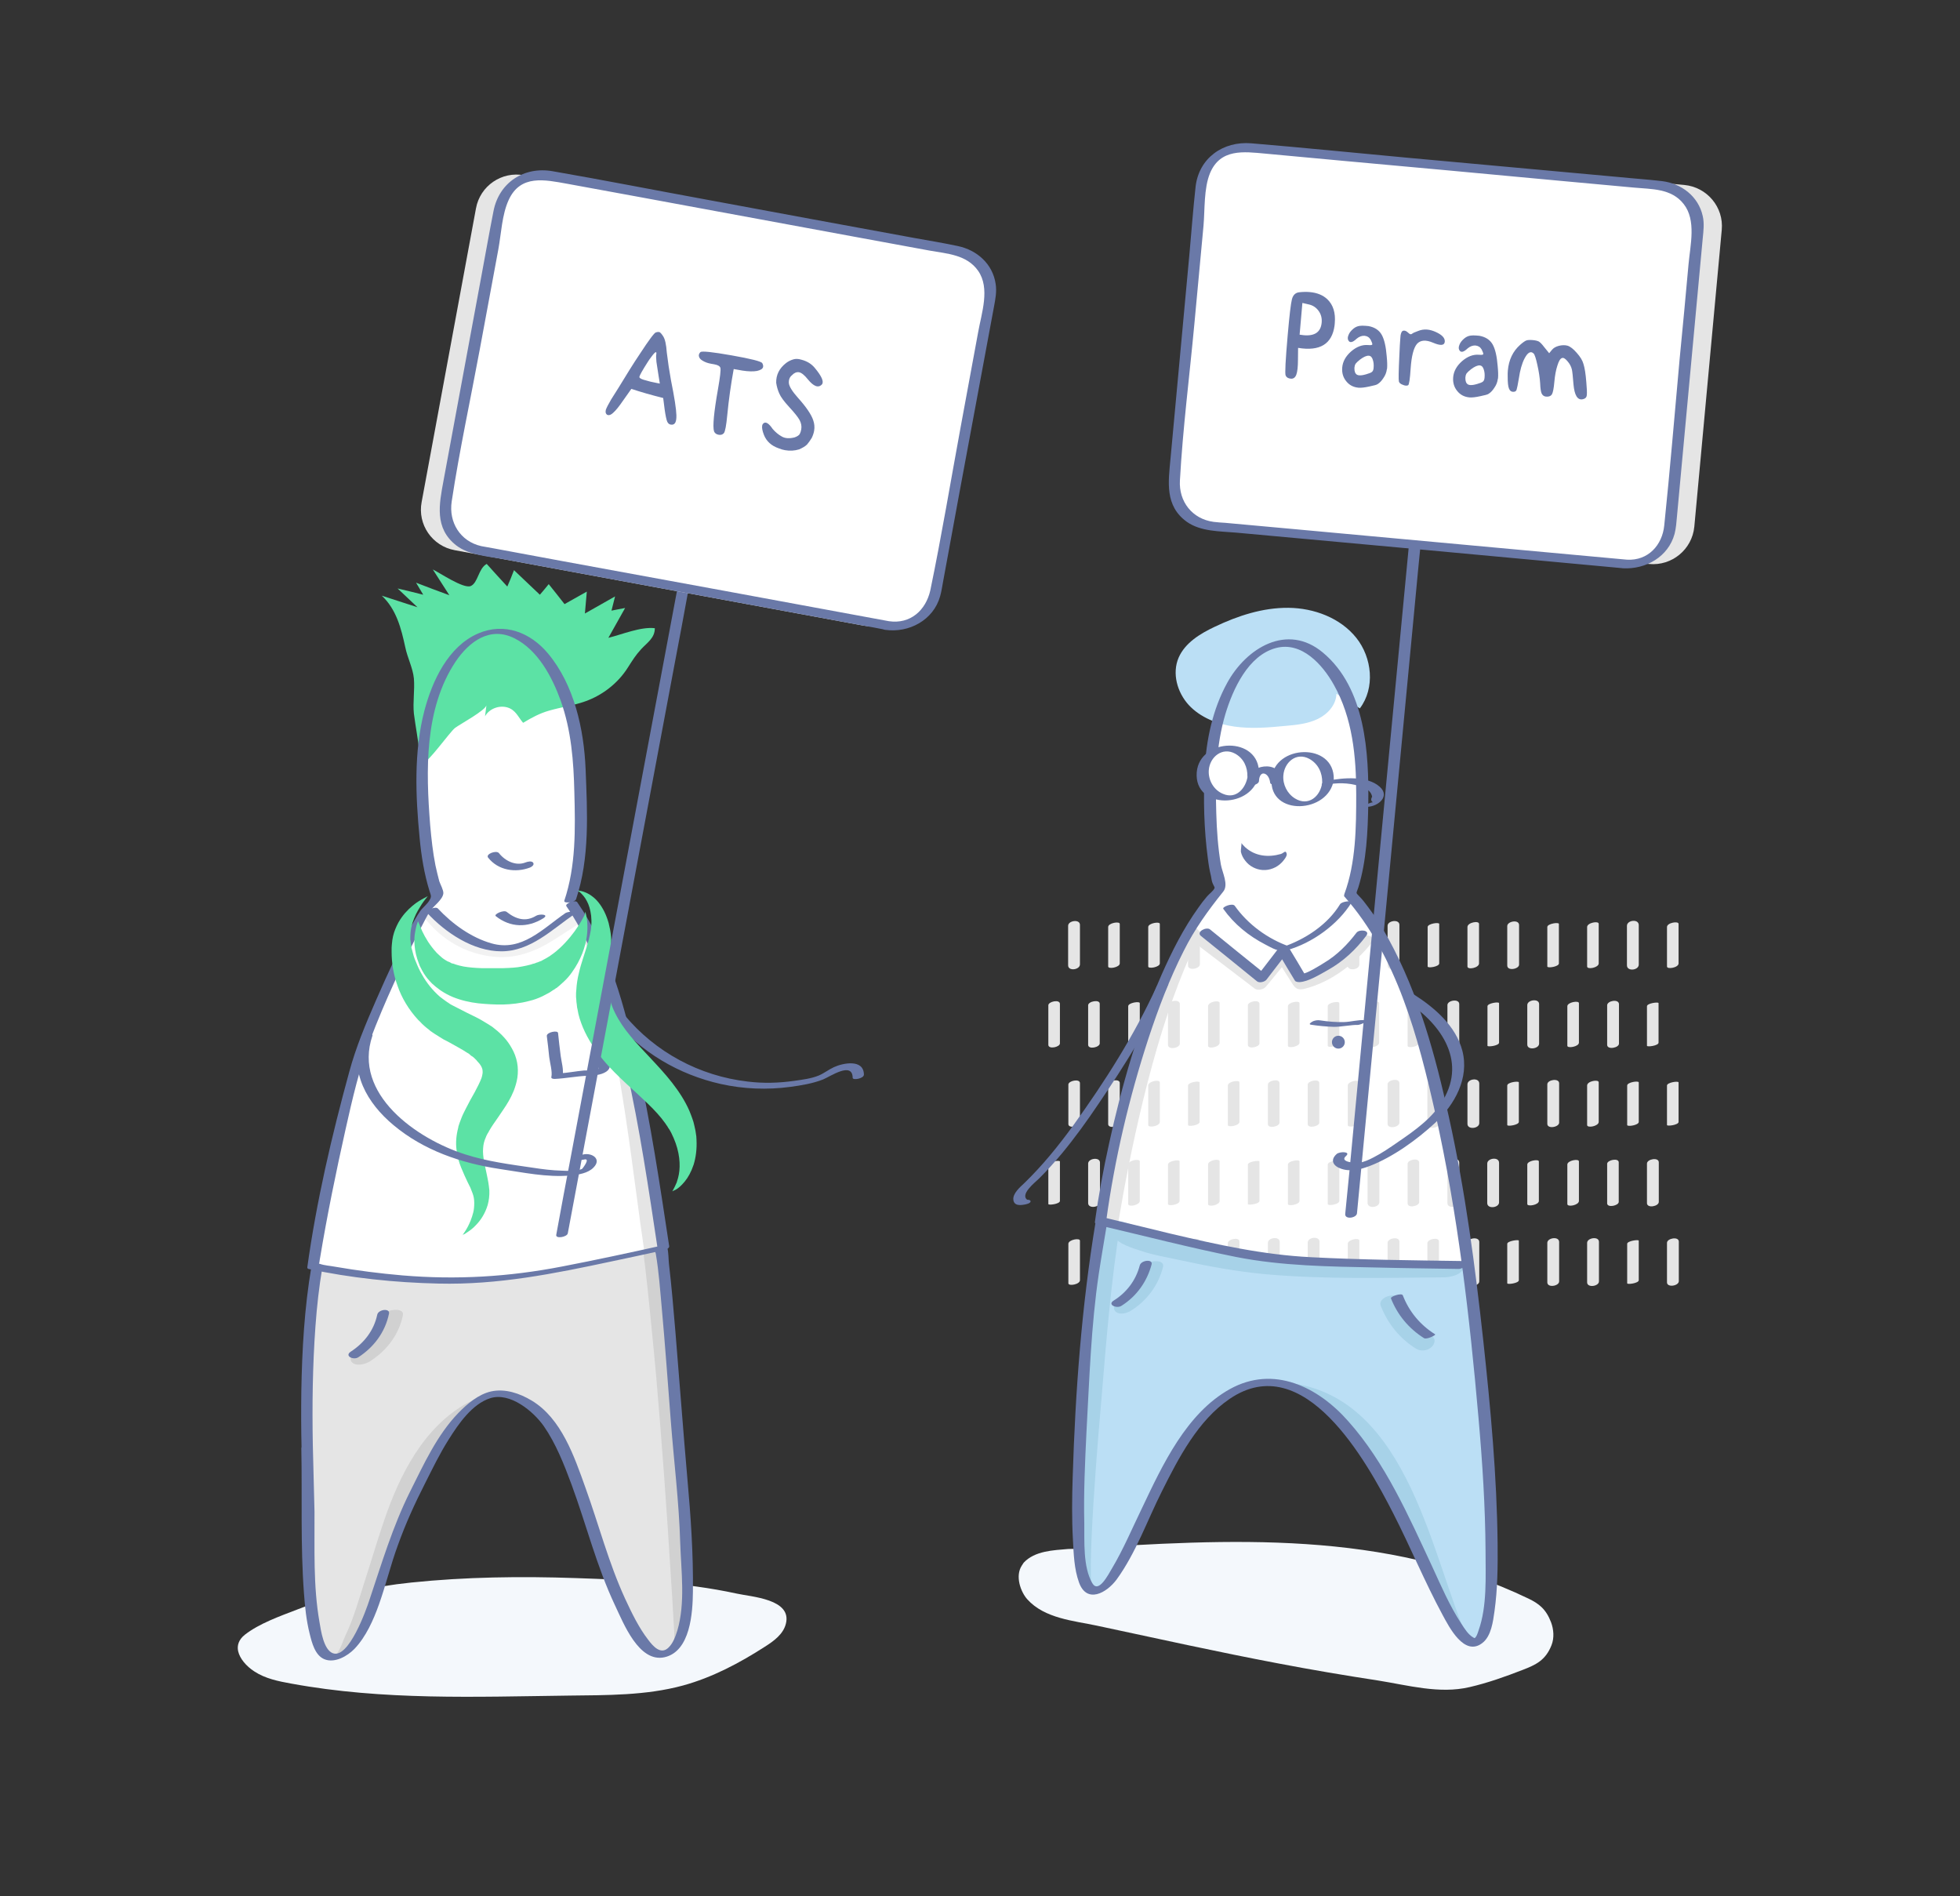 <?xml version="1.0" encoding="UTF-8"?>
<svg width="305px" height="295px" viewBox="0 0 305 295" version="1.1" xmlns="http://www.w3.org/2000/svg" xmlns:xlink="http://www.w3.org/1999/xlink">
    <rect x="0" y="0" width="305" height="295" fill="#333333" stroke="none"/>
    <!-- Generator: Sketch 47.1 (45422) - http://www.bohemiancoding.com/sketch -->
    <title>Artboard 14</title>
    <desc>Created with Sketch.</desc>
    <defs></defs>
    <g id="Landing-page" stroke="none" stroke-width="1" fill="none" fill-rule="evenodd">
        <g id="Artboard-14">
            <g id="Group-13" transform="translate(37, 22)">
                <g id="kjhkhk" fill-rule="nonzero">
                    <path d="M0.056,234.903 C0.319,236.074 1.33,237.244 2.566,238.048 C4.29,239.182 6.313,239.584 8.336,239.95 C22.684,242.583 36.995,241.998 51.493,241.815 C57.45,241.742 63.519,241.815 69.289,240.243 C73.822,238.999 78.055,236.768 82.026,234.208 C83.412,233.331 84.873,232.27 85.285,230.661 C86.297,226.785 79.928,226.456 77.643,225.944 C69.401,224.152 60.934,223.822 52.542,223.53 C44.038,223.237 35.459,223.347 26.992,224.225 C20.923,224.846 14.929,226.2 9.235,228.43 C6.575,229.454 3.353,230.588 1.105,232.343 C0.131,233.111 -0.131,234.026 0.056,234.903 Z" id="Shape" fill="#F4F8FC"></path>
                    <path d="M121.998,221.594 C120.949,223.227 121.81,225.656 122.859,226.833 C125.554,229.832 130.122,230.173 133.678,230.932 C143.113,232.944 152.509,235.032 161.944,236.816 C167.11,237.803 172.277,238.676 177.481,239.473 C182.048,240.195 186.99,241.599 191.67,240.498 C194.477,239.853 197.248,238.866 199.981,237.803 C201.928,237.044 203.5,236.361 204.436,233.969 C204.885,232.83 204.773,231.502 204.361,230.401 C203.575,228.351 202.489,227.516 200.842,226.719 C178.529,216.014 154.456,217.419 130.309,218.975 C129.897,219.013 129.523,218.975 129.111,219.013 C126.977,219.203 124.019,219.279 122.297,221.139 C122.185,221.329 122.072,221.481 121.998,221.594 Z" id="Shape" fill="#F4F8FC"></path>
                    <g id="Group" transform="translate(9.853, 65.701)">
                        <g transform="translate(0, 104.892)" id="Shape">
                            <path d="M0.932,32.516 C0.745,23.488 0.969,12.175 2.683,3.259 C3.056,1.236 11.032,4.308 13.566,4.57 C17.479,4.945 21.467,5.357 25.418,5.357 C33.132,5.32 55.606,0.749 55.606,0.749 C56.426,0.787 58.177,25.923 58.364,28.096 C58.886,35.101 59.817,42.032 59.892,49.074 C59.929,52.858 60.973,61.062 57.618,64.171 C57.246,64.508 56.948,64.846 56.426,64.92 C54.003,65.295 52.065,61.399 51.283,60.013 C46.214,51.097 44.835,40.983 40.214,31.88 C39.17,29.857 37.977,27.759 35.965,26.41 C34.027,25.062 30.859,23.601 28.511,24.837 C23.442,27.572 20.573,34.09 18.187,38.698 C16.175,42.556 14.535,46.564 13.231,50.61 C12.001,54.431 11.218,58.365 8.982,61.924 C8.05,63.385 6.969,65.108 4.957,65.333 C2.497,65.557 1.863,59.601 1.677,58.44 C0.894,53.045 1.23,47.651 1.155,42.219 C1.081,38.922 1.006,35.701 0.932,32.516 Z" fill="#D1D1D1"></path>
                            <path d="M0.932,32.516 C0.745,23.488 0.969,12.175 2.683,3.259 C3.056,1.236 11.032,4.308 13.566,4.57 C17.479,4.945 21.467,5.357 25.418,5.357 C33.132,5.32 52.997,0.749 52.997,0.749 C53.481,2.36 55.121,19.929 55.27,21.69 C56.165,32.029 56.91,42.369 57.544,52.746 C57.693,54.993 57.842,57.241 57.954,59.489 C57.991,60.762 58.364,63.01 57.618,64.171 C57.358,64.583 56.948,64.846 56.426,64.92 C54.003,65.295 52.065,61.399 51.283,60.013 C46.214,51.097 44.835,40.983 40.214,31.88 C39.17,29.857 37.977,27.759 35.965,26.41 C32.722,24.163 29.256,23.788 25.79,25.736 C19.007,29.52 15.28,37.012 12.895,44.054 C11.852,47.089 10.957,50.198 9.951,53.27 C9.019,56.154 8.199,59.189 6.895,61.886 C6.448,62.823 5.739,65.407 4.547,65.333 C3.727,65.295 3.168,64.209 2.87,63.572 C2.124,61.961 1.938,60.163 1.677,58.44 C0.894,53.045 1.23,47.651 1.155,42.219 C1.081,38.922 1.006,35.701 0.932,32.516 Z" fill="#E5E5E5"></path>
                            <path d="M1.826,32.254 C1.714,26.073 1.789,19.892 2.236,13.748 C2.46,10.676 2.795,7.605 3.317,4.57 C3.541,3.297 3.354,2.922 4.659,3.109 C5.628,3.222 6.597,3.484 7.566,3.709 C9.243,4.121 10.92,4.683 12.672,4.982 C15.467,5.432 18.411,5.582 21.244,5.732 C25.082,5.956 28.772,5.657 32.573,5.17 C39.729,4.233 46.81,2.922 53.891,1.536 C54.152,1.498 55.569,1.386 55.718,1.161 C55.718,1.199 54.86,1.086 54.86,1.124 C54.823,1.161 54.972,1.386 54.972,1.424 C54.935,1.723 55.121,2.21 55.196,2.472 C55.68,5.282 55.867,8.129 56.128,10.939 C56.649,16.67 57.059,22.439 57.507,28.171 C57.991,34.614 58.811,41.02 58.997,47.463 C59.146,51.921 59.817,56.791 58.55,61.099 C58.252,62.036 57.879,63.085 57.171,63.759 C55.979,64.92 54.786,63.572 54.003,62.523 C52.55,60.65 51.432,58.327 50.425,56.154 C47.854,50.573 46.326,44.616 44.239,38.847 C42.524,34.052 40.512,28.096 35.89,25.324 C34.027,24.2 31.753,23.413 29.555,23.9 C27.579,24.35 25.828,25.848 24.449,27.272 C21.132,30.718 19.082,35.251 16.958,39.484 C14.237,44.954 12.56,50.61 10.622,56.379 C10.175,57.765 7.417,65.595 4.92,64.621 C3.503,64.059 3.093,61.137 2.87,59.826 C1.863,54.132 2.124,48.325 2.087,42.593 C2.013,39.185 1.901,35.738 1.826,32.254 C1.826,31.692 5.96397931e-15,32.067 0.037,32.741 C0.186,40.233 -0.112,47.838 0.447,55.293 C0.596,57.391 0.82,59.563 1.342,61.624 C1.677,62.972 2.162,64.958 3.615,65.557 C5.218,66.232 7.23,65.07 8.311,63.946 C10.1,62.073 11.255,59.451 12.113,57.054 C13.193,54.019 13.939,50.872 15.057,47.838 C16.249,44.504 17.703,41.32 19.306,38.173 C20.461,35.888 21.579,33.565 22.958,31.393 C24.486,28.958 26.61,25.848 29.443,24.949 C32.499,23.975 36.151,26.972 37.791,29.332 C39.655,32.029 40.922,35.251 42.077,38.36 C44.388,44.616 45.99,51.135 48.86,57.203 C50.165,59.938 52.55,66.119 56.538,65.258 C60.6,64.359 60.935,58.29 60.973,55.068 C61.047,49.224 60.637,43.305 60.115,37.499 C59.445,29.894 58.886,22.252 58.252,14.647 C57.954,11.126 57.656,7.567 57.246,4.046 C57.097,2.697 57.32,0.037 55.494,0.225 C53.593,0.375 51.283,1.049 49.27,1.424 C45.133,2.21 40.959,2.922 36.822,3.559 C33.17,4.121 29.48,4.72 25.79,4.758 C20.125,4.833 14.572,4.196 9.094,2.81 C7.454,2.398 5.665,1.873 3.988,2.023 C2.311,2.173 1.863,2.885 1.603,4.495 C0.522,10.864 0.149,17.382 0.037,23.863 C-1.52221985e-14,26.822 -1.52221985e-14,29.782 0.075,32.741 C0.037,33.303 1.826,32.928 1.826,32.254 Z" fill="#6A79A8"></path>
                            <path d="M12.15,12.55 C11.703,14.76 10.324,16.633 8.274,17.981 C7.64,18.393 7.454,19.143 8.162,19.555 C8.945,19.967 10.137,19.592 10.771,19.18 C13.454,17.457 15.243,14.947 15.839,12.063 C16.175,10.564 12.448,11.201 12.15,12.55 L12.15,12.55 Z" fill="#D1D1D1"></path>
                            <path d="M11.852,11.95 C11.33,14.423 9.802,16.371 7.715,17.719 C6.708,18.393 8.162,19.068 8.907,18.581 C11.33,17.007 13.082,14.685 13.678,11.8 C13.864,10.901 12.038,11.126 11.852,11.95 L11.852,11.95 Z" fill="#6A79A8"></path>
                        </g>
                        <path d="M25.604,48.55 C25.231,48.737 24.896,48.962 24.523,49.187 C22.585,50.46 20.834,52.109 19.38,53.982 C18.038,55.742 10.584,71.289 8.907,77.02 L7.081,83.689 C4.92,92.267 2.087,107.701 1.863,109.35 C1.863,109.35 19.678,113.133 34.139,110.96 C40.959,109.949 56.426,106.465 56.426,106.465 C52.773,82.115 46.661,36.862 25.604,48.55 Z" id="Shape" fill="#E5E5E5"></path>
                        <path d="M25.604,48.55 C25.231,48.737 24.896,48.962 24.523,49.187 C22.585,50.46 20.834,52.109 19.38,53.982 C18.038,55.742 10.584,71.289 8.907,77.02 L7.081,83.689 C4.92,92.267 2.087,107.701 1.863,109.35 C1.863,109.35 19.678,113.133 34.139,110.96 C40.959,109.949 53.444,107.214 53.444,107.214 C49.792,82.864 46.661,36.862 25.604,48.55 Z" id="Shape" fill="#FFFFFF"></path>
                        <path d="M38.238,73.499 C38.387,74.585 38.499,75.672 38.611,76.758 C38.723,77.657 39.133,79.081 38.946,79.867 C38.872,80.13 39.282,80.167 39.468,80.167 C41.145,80.092 42.785,79.755 44.462,79.68 C45.431,79.643 46.624,79.605 47.481,79.043 C48.264,78.519 48.115,77.807 47.891,76.983 C47.444,75.26 47.22,73.574 46.959,71.813 C46.885,71.326 45.059,71.738 45.17,72.3 C45.357,73.649 45.469,74.998 45.767,76.309 C45.879,76.721 46.549,78.294 46.251,78.631 C45.99,78.968 44.5,78.819 44.015,78.856 C42.748,78.968 41.481,79.231 40.176,79.306 C40.363,79.418 40.512,79.493 40.698,79.605 C40.884,78.744 40.512,77.47 40.4,76.608 C40.251,75.41 40.102,74.211 39.99,73.05 C39.99,72.525 38.164,72.9 38.238,73.499 L38.238,73.499 Z" id="Shape" fill="#6A79A8"></path>
                        <path d="M43.382,32.854 C43.083,20.341 37.344,10.339 30.561,10.489 C23.778,10.676 18.56,20.941 18.896,33.453 C18.896,33.753 18.933,35.176 18.97,35.701 C19.156,42.631 19.865,47.463 20.983,50.798 C22.473,55.33 26.461,57.653 30.71,59.151 C32.462,59.751 34.4,59.976 36.114,59.339 C37.679,58.777 38.946,57.615 39.915,56.267 C43.903,50.685 43.642,41.62 43.456,35.064 C43.419,34.614 43.382,33.153 43.382,32.854 Z" id="Shape" fill="#FFFFFF"></path>
                        <path d="M19.119,54.806 C19.119,54.881 19.119,54.993 19.156,55.068 C19.268,55.293 19.529,55.48 19.678,55.667 C22.436,58.964 26.461,61.062 30.896,61.212 C33.542,61.287 35.965,60.463 38.164,59.226 C39.245,58.627 40.288,57.915 41.332,57.241 C41.891,56.866 42.524,56.567 43.009,56.08 C43.27,55.817 43.307,55.705 43.232,55.368 C43.158,55.106 43.083,54.768 42.822,54.619 C42.562,54.469 42.003,54.731 41.742,54.881 C38.499,56.904 35.033,60.612 30.673,59.676 C27.02,58.927 23.591,56.604 21.057,54.057 C20.573,53.57 19.79,53.72 19.455,54.244 C19.306,54.431 19.156,54.619 19.119,54.806 Z" id="Shape" fill="#F2F2F2"></path>
                        <path d="M19.604,54.319 C22.473,57.428 26.797,60.313 31.157,60.313 C35.704,60.313 39.021,56.941 42.562,54.506 C43.344,53.982 41.555,54.094 41.145,54.356 C37.605,56.791 34.325,60.425 29.629,59.076 C26.461,58.177 23.517,56.042 21.281,53.645 C20.945,53.27 19.231,53.944 19.604,54.319 L19.604,54.319 Z" id="Shape" fill="#6A79A8"></path>
                        <path d="M16.212,12.999 C16.548,14.647 17.405,16.258 17.554,17.869 C17.703,19.705 17.368,21.54 17.554,23.338 C17.815,25.361 18.225,27.459 18.448,29.557 C18.523,30.081 18.672,30.718 19.156,30.831 C19.753,30.98 23.144,26.185 23.964,25.549 C24.71,24.987 28.809,22.776 28.846,21.99 C28.772,22.589 28.697,23.189 28.623,23.75 C29.256,22.589 30.784,21.99 32.089,22.364 C33.393,22.739 33.803,23.9 34.549,24.762 C35.853,23.975 37.158,23.263 38.648,22.851 C40.474,22.327 42.413,22.065 44.201,21.428 C46.959,20.454 49.345,18.543 50.835,16.183 C51.581,15.022 52.028,14.273 52.922,13.299 C53.854,12.287 55.047,11.576 55.047,10.04 C52.885,9.777 49.941,11.014 47.817,11.538 C48.674,10.002 49.568,8.429 50.425,6.893 C49.717,7.043 49.009,7.155 48.301,7.305 C48.487,6.556 48.674,5.844 48.86,5.095 C47.295,5.994 45.729,6.855 44.164,7.754 C44.276,6.631 44.351,5.469 44.462,4.346 C43.307,4.982 42.152,5.657 40.996,6.293 C40.176,5.245 39.356,4.196 38.536,3.184 C38.089,3.746 37.605,4.308 37.158,4.833 C35.816,3.559 34.474,2.285 33.132,1.011 C32.797,1.873 32.462,2.735 32.089,3.559 C31.008,2.398 29.927,1.199 28.884,0.037 C27.579,0.749 27.542,2.997 26.387,3.484 C25.269,3.933 21.579,1.424 20.498,0.899 C21.355,2.248 22.213,3.559 23.07,4.907 C21.355,4.271 19.604,3.634 17.889,2.959 C18.262,3.596 18.635,4.196 19.007,4.833 C17.666,4.495 16.324,4.158 15.02,3.859 C16.063,4.833 17.069,5.807 18.113,6.78 C16.249,6.181 14.423,5.582 12.56,4.982 C14.833,7.118 15.579,10.077 16.212,12.999 Z" id="Shape" fill="#5CE2A5"></path>
                        <path d="M42.785,52.221 C44.947,45.778 44.537,38.66 44.276,31.992 C44.015,25.773 42.524,18.88 38.425,13.973 C35.667,10.676 31.604,9.103 27.542,10.864 C22.883,12.887 20.424,18.206 19.194,22.851 C17.517,29.257 17.815,36.188 18.448,42.706 C18.709,45.478 19.156,48.25 19.976,50.91 C20.2,51.622 20.349,51.772 19.976,52.371 C19.641,52.97 18.97,53.457 18.56,54.019 C18.262,54.431 18.001,54.881 17.74,55.33 C15.467,59.376 13.529,63.684 11.665,67.917 C10.063,71.589 8.535,75.222 7.491,79.081 C4.77,89.008 2.385,99.235 0.969,109.462 C0.969,109.574 1.006,109.687 1.118,109.724 C7.752,111.148 14.61,111.859 21.393,112.009 C30.598,112.234 39.356,110.473 48.301,108.563 C51.022,108.001 53.742,107.402 56.463,106.802 C56.687,106.765 57.32,106.54 57.283,106.203 C55.829,96.613 54.413,87.023 52.289,77.545 C50.351,69.004 48.003,59.938 42.972,52.671 C42.711,52.259 40.959,52.858 41.294,53.307 C46.363,60.65 48.674,69.94 50.612,78.556 C52.699,87.847 54.078,97.25 55.494,106.652 C55.755,106.465 56.016,106.24 56.314,106.053 C51.096,107.214 45.879,108.338 40.624,109.35 C32.35,110.96 24.188,111.447 15.765,110.736 C12.262,110.436 8.758,109.986 5.292,109.387 C4.51,109.237 3.652,109.2 2.907,108.937 C2.795,108.9 2.609,108.863 2.609,108.863 C2.87,109.237 2.87,108.301 2.944,108.076 C4.062,101.333 5.441,94.627 6.932,87.959 C7.976,83.314 9.056,78.594 10.734,74.136 C13.007,68.142 15.765,62.223 18.709,56.529 C19.156,55.705 19.566,54.806 20.088,54.019 C20.61,53.27 22.063,52.259 22.138,51.285 C22.175,50.798 21.653,49.861 21.504,49.411 C21.281,48.587 21.094,47.763 20.908,46.939 C20.498,44.879 20.275,42.781 20.088,40.683 C19.417,32.254 19.156,22.589 24.039,15.247 C26.163,12.1 29.406,9.702 33.207,11.613 C36.859,13.449 39.058,17.607 40.4,21.315 C42.04,25.923 42.413,30.718 42.524,35.588 C42.673,41.245 42.785,47.014 40.959,52.446 C40.847,52.933 42.599,52.708 42.785,52.221 L42.785,52.221 Z" id="Shape" fill="#6A79A8"></path>
                        <path d="M30.3,54.843 C32.573,56.641 35.257,56.679 37.679,55.18 C38.686,54.544 37.12,54.469 36.598,54.768 C34.959,55.78 33.431,55.33 31.977,54.169 C31.53,53.832 29.927,54.544 30.3,54.843 L30.3,54.843 Z" id="Shape" fill="#6A79A8"></path>
                        <path d="M87.583,79.493 C87.546,77.02 84.303,77.695 82.924,78.332 C82.104,78.706 81.359,79.306 80.539,79.643 C79.346,80.13 78.005,80.28 76.738,80.467 C74.352,80.804 71.93,80.879 69.507,80.579 C62.016,79.718 55.084,76.009 50.276,70.165 C49.941,69.753 48.189,70.352 48.599,70.839 C52.848,76.009 58.774,79.493 65.296,80.954 C68.836,81.741 72.526,81.89 76.141,81.403 C77.818,81.179 79.645,80.879 81.247,80.242 C82.403,79.755 85.794,77.433 85.831,79.98 C85.794,80.429 87.583,80.13 87.583,79.493 L87.583,79.493 Z" id="Shape" fill="#6A79A8"></path>
                        <g transform="translate(13.79, 50.573)" id="Shape" fill="#5CE2A5">
                            <path d="M43.978,47.089 C43.978,47.089 44.09,46.902 44.276,46.527 C44.388,46.34 44.462,46.115 44.574,45.89 C44.649,45.778 44.686,45.628 44.723,45.478 C44.76,45.328 44.835,45.178 44.872,44.991 C45.245,43.642 45.245,41.694 44.5,39.597 C44.313,39.072 44.09,38.548 43.829,38.023 C43.68,37.761 43.568,37.499 43.382,37.274 C43.307,37.162 43.232,37.012 43.158,36.899 L43.158,36.862 C43.158,36.862 43.195,36.937 43.158,36.899 L43.158,36.899 L43.121,36.862 L43.046,36.75 L42.897,36.525 C42.189,35.513 41.257,34.502 40.214,33.49 C39.17,32.479 38.015,31.43 36.785,30.306 C35.592,29.182 34.288,27.946 33.095,26.485 C31.94,25.062 30.859,23.451 30.076,21.615 C29.704,20.716 29.368,19.742 29.219,18.731 C29.145,18.506 29.145,18.244 29.107,17.981 C29.07,17.719 29.033,17.494 29.033,17.232 L28.996,16.858 L28.996,16.67 C28.996,16.67 28.996,16.52 28.996,16.595 L28.996,16.595 L28.996,16.558 L28.996,16.483 C28.996,16.258 28.996,16.108 29.033,15.809 C29.07,15.247 29.107,14.835 29.182,14.385 C29.256,13.936 29.331,13.524 29.443,13.111 C29.629,12.287 29.853,11.538 30.076,10.864 C30.524,9.478 30.934,8.279 31.157,7.155 C31.194,6.855 31.269,6.668 31.306,6.406 C31.344,6.144 31.344,5.881 31.381,5.619 C31.418,5.132 31.381,4.645 31.344,4.196 C31.232,3.297 31.008,2.51 30.673,1.911 C30.375,1.311 29.965,0.899 29.704,0.637 C29.406,0.375 29.219,0.262 29.219,0.262 C29.219,0.262 29.256,0.262 29.368,0.3 C29.48,0.3 29.629,0.337 29.853,0.375 C30.263,0.487 30.859,0.674 31.53,1.199 C32.201,1.686 32.872,2.51 33.393,3.559 C33.654,4.083 33.878,4.683 34.064,5.32 C34.139,5.619 34.213,5.956 34.288,6.331 C34.362,6.668 34.4,7.08 34.437,7.417 C34.549,8.841 34.4,10.339 34.251,11.763 C34.176,12.475 34.101,13.186 34.064,13.861 C34.064,14.048 34.027,14.198 34.027,14.385 C34.027,14.572 34.027,14.722 34.027,14.872 C34.027,15.209 34.027,15.546 34.064,15.771 C34.064,15.884 34.101,16.108 34.101,16.296 L34.101,16.371 L34.101,16.408 L34.101,16.408 C34.101,16.483 34.101,16.333 34.101,16.371 L34.139,16.483 L34.176,16.708 C34.213,16.858 34.213,17.007 34.288,17.157 C34.325,17.307 34.362,17.457 34.4,17.607 C34.549,18.206 34.81,18.806 35.108,19.405 C35.704,20.604 36.524,21.802 37.493,22.964 C38.462,24.125 39.543,25.249 40.661,26.448 C41.779,27.646 42.934,28.883 43.978,30.231 C45.021,31.58 45.953,33.003 46.624,34.539 C46.698,34.727 46.773,34.914 46.848,35.101 C46.922,35.289 46.997,35.476 47.071,35.701 C47.22,36.075 47.332,36.487 47.407,36.862 C47.481,37.237 47.593,37.611 47.63,37.986 C47.705,38.36 47.742,38.735 47.742,39.072 C47.817,40.533 47.63,41.844 47.295,42.931 C46.922,44.054 46.438,44.916 45.916,45.553 C45.394,46.19 44.91,46.602 44.574,46.789 C44.164,46.976 43.978,47.089 43.978,47.089 Z"></path>
                            <path d="M11.293,53.944 C11.293,53.944 11.33,53.907 11.404,53.794 C11.479,53.682 11.591,53.532 11.703,53.345 C11.963,52.97 12.299,52.371 12.597,51.622 C12.746,51.247 12.895,50.798 13.007,50.348 C13.119,49.898 13.156,49.374 13.156,48.887 C13.156,48.363 13.082,47.876 12.895,47.389 C12.783,47.126 12.672,46.827 12.56,46.527 C12.411,46.227 12.262,45.928 12.113,45.628 C11.814,44.991 11.479,44.279 11.144,43.455 C10.808,42.631 10.51,41.694 10.398,40.608 C10.249,39.522 10.361,38.323 10.659,37.199 L10.696,36.974 L10.771,36.75 L10.883,36.412 C10.994,36.15 11.106,35.85 11.181,35.626 C11.367,35.139 11.628,34.652 11.852,34.202 C12.299,33.303 12.783,32.441 13.231,31.655 C13.454,31.243 13.641,30.868 13.827,30.493 C14.013,30.119 14.162,29.782 14.274,29.482 C14.386,29.182 14.423,28.883 14.461,28.658 C14.461,28.433 14.461,28.246 14.423,28.096 C14.349,27.796 14.162,27.384 13.678,26.897 C13.603,26.822 13.566,26.785 13.529,26.71 L13.342,26.523 C13.231,26.41 13.082,26.26 12.932,26.148 L12.821,26.073 C12.783,26.036 12.858,26.111 12.858,26.111 L12.858,26.111 L12.821,26.073 L12.746,26.036 L12.597,25.923 C12.56,25.886 12.485,25.848 12.485,25.811 L12.299,25.661 L12.038,25.511 C11.367,25.062 10.584,24.65 9.727,24.163 C9.317,23.938 8.87,23.676 8.386,23.451 C7.938,23.189 7.491,22.889 7.007,22.589 L6.671,22.364 L6.559,22.289 L6.522,22.252 L6.448,22.215 L6.299,22.102 L6.038,21.877 L5.889,21.765 L5.702,21.615 C5.479,21.428 5.218,21.203 5.031,21.016 C4.845,20.828 4.659,20.604 4.435,20.416 C2.944,18.806 1.863,16.97 1.23,15.134 C0.559,13.299 0.298,11.501 0.298,9.852 C0.298,9.628 0.298,9.403 0.298,9.178 C0.298,8.991 0.335,8.803 0.335,8.654 C0.373,8.429 0.373,8.204 0.41,7.979 C0.447,7.754 0.485,7.567 0.522,7.38 C0.708,6.593 1.006,5.919 1.342,5.282 C2.013,4.083 2.832,3.259 3.541,2.66 C4.249,2.06 4.882,1.723 5.292,1.498 C5.516,1.386 5.665,1.311 5.777,1.236 C5.889,1.199 5.926,1.161 5.926,1.161 C5.926,1.161 5.777,1.349 5.479,1.723 C5.18,2.098 4.808,2.66 4.398,3.372 C4.174,3.746 3.988,4.158 3.801,4.608 C3.615,5.057 3.466,5.544 3.354,6.069 C3.242,6.593 3.205,7.155 3.205,7.717 C3.205,7.867 3.205,8.017 3.242,8.129 C3.242,8.241 3.28,8.391 3.28,8.504 C3.317,8.691 3.354,8.841 3.354,9.028 L3.354,9.103 L3.354,9.103 C3.354,8.991 3.354,9.066 3.354,9.066 L3.354,9.103 L3.392,9.215 L3.466,9.478 C3.541,9.815 3.652,10.115 3.727,10.452 C3.839,10.789 3.951,11.126 4.1,11.426 C4.361,12.1 4.659,12.737 5.031,13.374 C5.739,14.647 6.708,15.846 7.827,16.82 L8.274,17.157 L8.684,17.457 L8.796,17.532 L8.945,17.644 L9.243,17.832 L9.392,17.944 L9.466,17.981 L9.504,18.019 C9.541,18.019 9.392,17.944 9.466,17.981 L9.466,17.981 L9.727,18.131 C10.435,18.506 11.218,18.88 12.075,19.33 C12.932,19.742 13.901,20.192 14.908,20.828 L15.28,21.053 L15.69,21.315 L15.877,21.428 L16.026,21.54 L16.212,21.69 L16.399,21.84 C16.622,22.027 16.883,22.215 17.107,22.439 C17.33,22.664 17.554,22.851 17.777,23.114 C18.225,23.601 18.635,24.163 19.007,24.837 C19.38,25.474 19.678,26.26 19.827,27.047 C19.976,27.834 19.976,28.658 19.865,29.407 C19.753,30.156 19.529,30.831 19.306,31.43 C18.821,32.629 18.225,33.565 17.666,34.389 C17.144,35.176 16.622,35.925 16.1,36.675 C15.877,37.012 15.653,37.349 15.467,37.686 C15.392,37.836 15.318,37.986 15.206,38.136 L15.057,38.435 L15.02,38.51 L15.02,38.548 C15.02,38.548 14.982,38.623 15.02,38.51 L15.02,38.51 L14.982,38.623 C14.721,39.185 14.572,39.746 14.535,40.383 C14.423,41.62 14.833,43.08 15.131,44.579 C15.169,44.766 15.206,44.954 15.243,45.141 C15.28,45.328 15.318,45.553 15.355,45.74 C15.392,45.928 15.392,46.077 15.43,46.265 C15.467,46.489 15.467,46.714 15.504,46.902 C15.541,47.763 15.43,48.55 15.243,49.224 C14.833,50.573 14.162,51.547 13.529,52.221 C12.895,52.933 12.299,53.307 11.889,53.57 C11.703,53.72 11.516,53.794 11.404,53.832 C11.33,53.907 11.293,53.944 11.293,53.944 Z"></path>
                            <path d="M30.449,3.596 C30.449,3.596 30.486,3.746 30.561,4.046 C30.635,4.346 30.71,4.758 30.747,5.357 C30.784,5.919 30.784,6.631 30.673,7.417 C30.561,8.204 30.337,9.141 29.965,10.077 C29.592,11.014 29.07,12.025 28.362,12.999 C28.027,13.486 27.617,13.973 27.132,14.423 C26.871,14.647 26.648,14.872 26.387,15.097 C26.238,15.209 26.126,15.322 25.977,15.434 C25.977,15.434 25.865,15.509 25.902,15.472 L25.902,15.472 L25.865,15.472 L25.828,15.509 L25.753,15.584 L25.567,15.696 L25.38,15.809 L25.157,15.959 C25.008,16.071 24.821,16.183 24.672,16.258 C24.374,16.408 24.039,16.595 23.741,16.745 C23.107,17.045 22.399,17.307 21.728,17.457 C20.349,17.832 18.933,17.981 17.628,18.019 C16.958,18.019 16.324,18.019 15.728,17.981 C15.094,17.944 14.461,17.907 13.79,17.832 C12.485,17.682 11.144,17.382 9.839,16.858 C9.206,16.595 8.572,16.258 8.013,15.884 C7.864,15.771 7.715,15.696 7.603,15.584 C7.454,15.472 7.305,15.359 7.156,15.247 L6.858,14.985 L6.671,14.835 L6.485,14.647 C6.224,14.385 6.038,14.16 5.814,13.898 C5.628,13.636 5.441,13.411 5.292,13.149 C5.143,12.887 4.994,12.662 4.882,12.4 C4.733,12.137 4.621,11.913 4.547,11.65 C4.137,10.639 3.951,9.702 3.876,8.878 C3.801,8.054 3.839,7.342 3.951,6.78 C3.988,6.481 4.062,6.256 4.1,6.031 C4.137,5.807 4.211,5.619 4.249,5.507 C4.361,5.207 4.398,5.057 4.398,5.057 C4.398,5.057 4.472,5.207 4.584,5.469 C4.696,5.732 4.845,6.144 5.069,6.631 C5.292,7.118 5.59,7.642 5.963,8.241 C6.336,8.803 6.783,9.403 7.305,9.965 C7.566,10.227 7.864,10.489 8.162,10.751 C8.311,10.864 8.46,10.976 8.646,11.089 C8.796,11.163 8.982,11.313 9.131,11.351 L9.243,11.388 L9.392,11.463 C9.504,11.538 9.615,11.576 9.727,11.65 L9.765,11.65 C9.727,11.65 9.839,11.688 9.727,11.613 L9.727,11.613 L9.765,11.613 L9.839,11.65 L9.988,11.688 C10.063,11.725 10.175,11.763 10.286,11.8 C10.659,11.913 11.069,12.025 11.479,12.1 C12.336,12.25 13.268,12.325 14.311,12.362 C14.833,12.362 15.355,12.362 15.951,12.362 C16.51,12.362 17.107,12.362 17.628,12.362 C18.709,12.325 19.715,12.287 20.61,12.1 C21.057,12.025 21.504,11.913 21.952,11.8 C22.175,11.725 22.362,11.65 22.585,11.613 L22.846,11.501 L22.995,11.463 L23.182,11.388 L23.368,11.313 L23.48,11.276 L23.517,11.238 L23.554,11.238 L23.554,11.238 C23.591,11.201 23.48,11.276 23.517,11.276 L23.778,11.126 C23.964,11.051 24.151,10.901 24.337,10.826 C24.523,10.714 24.71,10.602 24.896,10.489 C25.082,10.339 25.269,10.227 25.418,10.115 C26.126,9.59 26.759,8.991 27.318,8.391 C27.877,7.792 28.362,7.193 28.772,6.631 C29.182,6.069 29.517,5.544 29.778,5.095 C30.039,4.645 30.225,4.271 30.375,4.008 C30.375,3.746 30.449,3.596 30.449,3.596 Z"></path>
                        </g>
                        <path d="M34.921,46.489 C33.393,47.089 31.716,46.227 30.784,45.028 C30.375,44.541 28.66,45.178 29.107,45.74 C30.673,47.726 33.356,48.138 35.629,47.276 C35.89,47.164 36.338,46.864 36.114,46.527 C35.89,46.19 35.182,46.377 34.921,46.489 L34.921,46.489 Z" id="Shape" fill="#6A79A8"></path>
                        <path d="M44.015,92.717 C45.133,92.417 43.791,94.103 43.754,94.14 C43.531,94.29 43.195,94.328 42.934,94.365 C42.152,94.515 41.332,94.477 40.549,94.44 C39.058,94.402 37.567,94.215 36.114,93.99 C32.536,93.466 28.958,93.016 25.492,91.893 C18.076,89.533 7.976,82.565 11.106,73.424 C11.255,72.975 9.504,73.199 9.317,73.686 C7.454,79.081 10.286,83.951 14.386,87.36 C19.082,91.293 24.933,93.279 30.896,94.178 C34.511,94.702 38.238,95.526 41.928,95.189 C43.121,95.077 44.649,94.852 45.506,93.953 C46.848,92.604 45.208,91.593 43.866,91.93 C42.748,92.267 42.934,92.979 44.015,92.717 L44.015,92.717 Z" id="Shape" fill="#6A79A8"></path>
                    </g>
                    <g id="Group" transform="translate(120.427, 72.271)">
                        <g transform="translate(13.517, 39.119)" id="Shape">
                            <path d="M0.413,56.629 C4.093,34.536 13.967,-8.383 34.205,2.049 C47.084,8.681 53.88,36.399 57.409,63.559 C57.409,63.559 33.942,63.372 26.208,62.366 C19.675,61.51 0.413,56.629 0.413,56.629 Z" fill="#E5E5E5"></path>
                            <path d="M57.634,63.708 L57.409,63.708 C57.184,63.708 33.83,63.521 26.17,62.515 C19.675,61.696 0.526,56.815 0.338,56.778 L0.188,56.741 L0.225,56.555 C3.191,38.746 10.1,7.898 23.129,1.416 C26.621,-0.335 30.375,-0.186 34.318,1.826 C45.169,7.414 53.016,28.128 57.634,63.484 L57.634,63.708 Z M0.638,56.48 C2.553,56.964 20.125,61.361 26.283,62.18 C33.529,63.112 54.856,63.335 57.259,63.335 C55.231,47.874 52.49,35.021 49.186,25.148 C45.094,12.928 40.025,5.216 34.168,2.198 C30.375,0.261 26.733,0.112 23.354,1.788 C10.476,8.159 3.604,38.709 0.638,56.48 Z" fill="#6A79A8"></path>
                        </g>
                        <path d="M16.558,96.12 C20.238,74.028 30.113,30.55 47.722,41.168 C60.15,48.619 67.397,75.518 70.926,102.677 C70.926,102.677 47.459,102.491 39.725,101.485 C33.191,100.628 16.558,96.12 16.558,96.12 Z" id="Shape" fill="#FFFFFF"></path>
                        <g transform="translate(5.632, 48.805)" id="Shape" fill="#E5E5E5">
                            <g transform="translate(3.004, 0)">
                                <path d="M0.15,0.969 C0.15,3.018 0.15,5.067 0.15,7.116 C0.15,8.085 1.99,7.824 1.99,6.967 C1.99,4.918 1.99,2.869 1.99,0.82 C1.99,-0.112 0.15,0.149 0.15,0.969 L0.15,0.969 Z"></path>
                                <path d="M6.383,1.155 C6.383,3.204 6.383,5.253 6.383,7.302 C6.383,7.749 8.185,7.451 8.185,6.818 C8.185,4.769 8.185,2.72 8.185,0.671 C8.185,0.224 6.383,0.522 6.383,1.155 L6.383,1.155 Z"></path>
                                <path d="M12.616,1.155 C12.616,3.204 12.616,5.253 12.616,7.302 C12.616,7.712 14.418,7.414 14.418,6.818 C14.418,4.769 14.418,2.72 14.418,0.671 C14.418,0.261 12.616,0.559 12.616,1.155 L12.616,1.155 Z"></path>
                                <path d="M18.811,1.006 C18.811,3.055 18.811,5.104 18.811,7.153 C18.811,8.01 20.651,7.675 20.651,6.967 C20.651,4.918 20.651,2.869 20.651,0.82 C20.613,-0.037 18.811,0.298 18.811,1.006 L18.811,1.006 Z"></path>
                                <path d="M25.006,1.155 C25.006,3.204 25.006,5.253 25.006,7.302 C25.006,7.786 26.808,7.488 26.808,6.818 C26.808,4.769 26.808,2.72 26.808,0.671 C26.846,0.149 25.006,0.484 25.006,1.155 L25.006,1.155 Z"></path>
                                <path d="M31.239,1.155 C31.239,3.204 31.239,5.253 31.239,7.302 C31.239,7.824 33.041,7.488 33.041,6.818 C33.041,4.769 33.041,2.72 33.041,0.671 C33.041,0.149 31.239,0.484 31.239,1.155 L31.239,1.155 Z"></path>
                                <path d="M37.434,1.155 C37.434,3.204 37.434,5.253 37.434,7.302 C37.434,7.824 39.236,7.488 39.236,6.818 C39.236,4.769 39.236,2.72 39.236,0.671 C39.274,0.149 37.434,0.484 37.434,1.155 L37.434,1.155 Z"></path>
                                <path d="M43.629,0.969 C43.629,3.018 43.629,5.067 43.629,7.116 C43.629,8.085 45.469,7.824 45.469,7.004 C45.469,4.955 45.469,2.906 45.469,0.857 C45.469,-0.112 43.629,0.112 43.629,0.969 L43.629,0.969 Z"></path>
                                <path d="M49.862,0.969 C49.862,3.018 49.862,5.067 49.862,7.116 C49.862,8.085 51.702,7.824 51.702,6.967 C51.702,4.918 51.702,2.869 51.702,0.82 C51.702,-0.112 49.862,0.149 49.862,0.969 L49.862,0.969 Z"></path>
                                <path d="M56.095,1.155 C56.095,3.204 56.095,5.253 56.095,7.302 C56.095,7.6 57.897,7.339 57.897,6.818 C57.897,4.769 57.897,2.72 57.897,0.671 C57.897,0.373 56.095,0.633 56.095,1.155 L56.095,1.155 Z"></path>
                                <path d="M62.29,1.155 C62.29,3.204 62.29,5.253 62.29,7.302 C62.29,7.861 64.092,7.526 64.092,6.818 C64.092,4.769 64.092,2.72 64.092,0.671 C64.092,0.112 62.29,0.447 62.29,1.155 L62.29,1.155 Z"></path>
                                <path d="M68.485,1.006 C68.485,3.055 68.485,5.104 68.485,7.153 C68.485,8.047 70.325,7.712 70.325,7.004 C70.325,4.955 70.325,2.906 70.325,0.857 C70.325,-0.075 68.485,0.261 68.485,1.006 L68.485,1.006 Z"></path>
                                <path d="M74.718,1.155 C74.718,3.204 74.718,5.253 74.718,7.302 C74.718,7.6 76.52,7.339 76.52,6.818 C76.52,4.769 76.52,2.72 76.52,0.671 C76.52,0.373 74.718,0.633 74.718,1.155 L74.718,1.155 Z"></path>
                                <path d="M80.913,1.155 C80.913,3.204 80.913,5.253 80.913,7.302 C80.913,7.824 82.716,7.488 82.716,6.818 C82.716,4.769 82.716,2.72 82.716,0.671 C82.753,0.149 80.913,0.484 80.913,1.155 L80.913,1.155 Z"></path>
                                <path d="M87.109,0.969 C87.109,3.018 87.109,5.067 87.109,7.116 C87.109,8.122 88.948,7.898 88.948,7.004 C88.948,4.955 88.948,2.906 88.948,0.857 C88.948,-0.149 87.109,0.075 87.109,0.969 L87.109,0.969 Z"></path>
                                <path d="M93.341,1.155 C93.341,3.204 93.341,5.253 93.341,7.302 C93.341,7.786 95.144,7.488 95.144,6.818 C95.144,4.769 95.144,2.72 95.144,0.671 C95.144,0.186 93.341,0.484 93.341,1.155 L93.341,1.155 Z"></path>
                            </g>
                            <g transform="translate(0, 12.294)">
                                <path d="M0.075,1.043 C0.075,3.092 0.075,5.141 0.075,7.19 C0.075,7.936 1.877,7.563 1.877,6.967 C1.877,4.918 1.877,2.869 1.877,0.82 C1.877,0.075 0.075,0.447 0.075,1.043 L0.075,1.043 Z"></path>
                                <path d="M6.27,1.043 C6.27,3.092 6.27,5.141 6.27,7.19 C6.27,7.973 8.073,7.6 8.073,6.967 C8.073,4.918 8.073,2.869 8.073,0.82 C8.11,0.075 6.27,0.41 6.27,1.043 L6.27,1.043 Z"></path>
                                <path d="M12.503,1.192 C12.503,3.241 12.503,5.29 12.503,7.339 C12.503,7.675 14.305,7.414 14.305,6.855 C14.305,4.806 14.305,2.757 14.305,0.708 C14.305,0.373 12.503,0.633 12.503,1.192 L12.503,1.192 Z"></path>
                                <path d="M18.698,1.043 C18.698,3.092 18.698,5.141 18.698,7.19 C18.698,8.047 20.538,7.712 20.538,7.004 C20.538,4.955 20.538,2.906 20.538,0.857 C20.538,2.77555756e-15 18.698,0.335 18.698,1.043 L18.698,1.043 Z"></path>
                                <path d="M24.931,1.192 C24.931,3.241 24.931,5.29 24.931,7.339 C24.931,7.898 26.733,7.563 26.733,6.855 C26.733,4.806 26.733,2.757 26.733,0.708 C26.733,0.149 24.931,0.484 24.931,1.192 L24.931,1.192 Z"></path>
                                <path d="M31.126,1.043 C31.126,3.092 31.126,5.141 31.126,7.19 C31.126,7.936 32.929,7.563 32.929,6.967 C32.929,4.918 32.929,2.869 32.929,0.82 C32.929,0.075 31.126,0.447 31.126,1.043 L31.126,1.043 Z"></path>
                                <path d="M37.359,1.192 C37.359,3.241 37.359,5.29 37.359,7.339 C37.359,7.786 39.161,7.488 39.161,6.855 C39.161,4.806 39.161,2.757 39.161,0.708 C39.161,0.261 37.359,0.559 37.359,1.192 L37.359,1.192 Z"></path>
                                <path d="M43.554,1.192 C43.554,3.241 43.554,5.29 43.554,7.339 C43.554,7.712 45.357,7.414 45.357,6.855 C45.357,4.806 45.357,2.757 45.357,0.708 C45.357,0.335 43.554,0.596 43.554,1.192 L43.554,1.192 Z"></path>
                                <path d="M49.75,1.192 C49.75,3.241 49.75,5.29 49.75,7.339 C49.75,7.861 51.552,7.526 51.552,6.855 C51.552,4.806 51.552,2.757 51.552,0.708 C51.589,0.186 49.75,0.522 49.75,1.192 L49.75,1.192 Z"></path>
                                <path d="M55.982,1.192 C55.982,3.241 55.982,5.29 55.982,7.339 C55.982,7.786 57.785,7.488 57.785,6.855 C57.785,4.806 57.785,2.757 57.785,0.708 C57.785,0.261 55.982,0.559 55.982,1.192 L55.982,1.192 Z"></path>
                                <path d="M62.178,1.006 C62.178,3.055 62.178,5.104 62.178,7.153 C62.178,8.047 64.017,7.749 64.017,7.004 C64.017,4.955 64.017,2.906 64.017,0.857 C64.017,-0.037 62.178,0.261 62.178,1.006 L62.178,1.006 Z"></path>
                                <path d="M68.41,1.192 C68.41,3.241 68.41,5.29 68.41,7.339 C68.41,7.563 70.213,7.339 70.213,6.855 C70.213,4.806 70.213,2.757 70.213,0.708 C70.213,0.447 68.41,0.708 68.41,1.192 L68.41,1.192 Z"></path>
                                <path d="M74.606,1.006 C74.606,3.055 74.606,5.104 74.606,7.153 C74.606,8.085 76.445,7.824 76.445,7.004 C76.445,4.955 76.445,2.906 76.445,0.857 C76.445,-0.075 74.606,0.186 74.606,1.006 L74.606,1.006 Z"></path>
                                <path d="M80.838,1.192 C80.838,3.241 80.838,5.29 80.838,7.339 C80.838,7.786 82.641,7.488 82.641,6.855 C82.641,4.806 82.641,2.757 82.641,0.708 C82.641,0.261 80.838,0.559 80.838,1.192 L80.838,1.192 Z"></path>
                                <path d="M87.034,1.043 C87.034,3.092 87.034,5.141 87.034,7.19 C87.034,8.01 88.873,7.675 88.873,7.004 C88.873,4.955 88.873,2.906 88.873,0.857 C88.836,2.88657986e-15 87.034,0.335 87.034,1.043 L87.034,1.043 Z"></path>
                                <path d="M93.229,1.192 C93.229,3.241 93.229,5.29 93.229,7.339 C93.229,7.563 95.031,7.339 95.031,6.855 C95.031,4.806 95.031,2.757 95.031,0.708 C95.069,0.484 93.229,0.708 93.229,1.192 L93.229,1.192 Z"></path>
                            </g>
                            <g transform="translate(3.004, 24.589)">
                                <path d="M0.188,1.08 C0.188,3.129 0.188,5.179 0.188,7.228 C0.188,7.973 1.99,7.6 1.99,7.004 C1.99,4.955 1.99,2.906 1.99,0.857 C1.99,0.112 0.188,0.484 0.188,1.08 L0.188,1.08 Z"></path>
                                <path d="M6.383,1.08 C6.383,3.129 6.383,5.179 6.383,7.228 C6.383,8.01 8.185,7.637 8.185,7.004 C8.185,4.955 8.185,2.906 8.185,0.857 C8.223,0.075 6.383,0.447 6.383,1.08 L6.383,1.08 Z"></path>
                                <path d="M12.616,1.229 C12.616,3.279 12.616,5.328 12.616,7.377 C12.616,7.861 14.418,7.563 14.418,6.892 C14.418,4.843 14.418,2.794 14.418,0.745 C14.418,0.224 12.616,0.559 12.616,1.229 L12.616,1.229 Z"></path>
                                <path d="M18.811,1.229 C18.811,3.279 18.811,5.328 18.811,7.377 C18.811,7.675 20.613,7.414 20.613,6.892 C20.613,4.843 20.613,2.794 20.613,0.745 C20.613,0.447 18.811,0.708 18.811,1.229 L18.811,1.229 Z"></path>
                                <path d="M25.006,1.229 C25.006,3.279 25.006,5.328 25.006,7.377 C25.006,7.786 26.808,7.488 26.808,6.892 C26.808,4.843 26.808,2.794 26.808,0.745 C26.846,0.298 25.006,0.596 25.006,1.229 L25.006,1.229 Z"></path>
                                <path d="M31.239,1.08 C31.239,3.129 31.239,5.179 31.239,7.228 C31.239,8.01 33.041,7.637 33.041,7.004 C33.041,4.955 33.041,2.906 33.041,0.857 C33.041,0.075 31.239,0.447 31.239,1.08 L31.239,1.08 Z"></path>
                                <path d="M37.434,1.08 C37.434,3.129 37.434,5.179 37.434,7.228 C37.434,7.973 39.236,7.6 39.236,7.004 C39.236,4.955 39.236,2.906 39.236,0.857 C39.274,0.112 37.434,0.484 37.434,1.08 L37.434,1.08 Z"></path>
                                <path d="M43.667,1.229 C43.667,3.279 43.667,5.328 43.667,7.377 C43.667,7.861 45.469,7.563 45.469,6.892 C45.469,4.843 45.469,2.794 45.469,0.745 C45.469,0.224 43.667,0.559 43.667,1.229 L43.667,1.229 Z"></path>
                                <path d="M49.862,1.043 C49.862,3.092 49.862,5.141 49.862,7.19 C49.862,8.047 51.702,7.749 51.702,7.004 C51.702,4.955 51.702,2.906 51.702,0.857 C51.702,2.77555756e-15 49.862,0.335 49.862,1.043 L49.862,1.043 Z"></path>
                                <path d="M56.057,1.043 C56.057,3.092 56.057,5.141 56.057,7.19 C56.057,8.159 57.897,7.898 57.897,7.079 C57.897,5.03 57.897,2.98 57.897,0.931 C57.897,-0.037 56.057,0.186 56.057,1.043 L56.057,1.043 Z"></path>
                                <path d="M62.29,1.043 C62.29,3.092 62.29,5.141 62.29,7.19 C62.29,8.159 64.13,7.936 64.13,7.079 C64.13,5.03 64.13,2.98 64.13,0.931 C64.13,-0.075 62.29,0.186 62.29,1.043 L62.29,1.043 Z"></path>
                                <path d="M68.485,1.229 C68.485,3.279 68.485,5.328 68.485,7.377 C68.485,7.637 70.288,7.377 70.288,6.892 C70.288,4.843 70.288,2.794 70.288,0.745 C70.325,0.484 68.485,0.708 68.485,1.229 L68.485,1.229 Z"></path>
                                <path d="M74.718,1.043 C74.718,3.092 74.718,5.141 74.718,7.19 C74.718,8.047 76.558,7.712 76.558,7.004 C76.558,4.955 76.558,2.906 76.558,0.857 C76.52,0.037 74.718,0.335 74.718,1.043 L74.718,1.043 Z"></path>
                                <path d="M80.913,1.229 C80.913,3.279 80.913,5.328 80.913,7.377 C80.913,7.898 82.716,7.563 82.716,6.892 C82.716,4.843 82.716,2.794 82.716,0.745 C82.753,0.224 80.913,0.522 80.913,1.229 L80.913,1.229 Z"></path>
                                <path d="M87.146,1.229 C87.146,3.279 87.146,5.328 87.146,7.377 C87.146,7.675 88.948,7.414 88.948,6.892 C88.948,4.843 88.948,2.794 88.948,0.745 C88.948,0.447 87.146,0.708 87.146,1.229 L87.146,1.229 Z"></path>
                                <path d="M93.341,1.229 C93.341,3.279 93.341,5.328 93.341,7.377 C93.341,7.6 95.144,7.377 95.144,6.892 C95.144,4.843 95.144,2.794 95.144,0.745 C95.144,0.484 93.341,0.745 93.341,1.229 L93.341,1.229 Z"></path>
                            </g>
                            <g transform="translate(0, 36.883)">
                                <path d="M0.075,1.229 C0.075,3.279 0.075,5.328 0.075,7.377 C0.075,7.6 1.877,7.377 1.877,6.892 C1.877,4.843 1.877,2.794 1.877,0.745 C1.877,0.522 0.075,0.745 0.075,1.229 L0.075,1.229 Z"></path>
                                <path d="M6.27,1.08 C6.27,3.129 6.27,5.179 6.27,7.228 C6.27,8.159 8.11,7.898 8.11,7.079 C8.11,5.03 8.11,2.98 8.11,0.931 C8.11,4.5519144e-15 6.27,0.261 6.27,1.08 L6.27,1.08 Z"></path>
                                <path d="M12.503,1.229 C12.503,3.279 12.503,5.328 12.503,7.377 C12.503,7.898 14.305,7.563 14.305,6.892 C14.305,4.843 14.305,2.794 14.305,0.745 C14.305,0.261 12.503,0.559 12.503,1.229 L12.503,1.229 Z"></path>
                                <path d="M18.698,1.229 C18.698,3.279 18.698,5.328 18.698,7.377 C18.698,7.749 20.501,7.488 20.501,6.892 C20.501,4.843 20.501,2.794 20.501,0.745 C20.538,0.373 18.698,0.671 18.698,1.229 L18.698,1.229 Z"></path>
                                <path d="M24.931,1.229 C24.931,3.279 24.931,5.328 24.931,7.377 C24.931,7.898 26.733,7.563 26.733,6.892 C26.733,4.843 26.733,2.794 26.733,0.745 C26.733,0.224 24.931,0.559 24.931,1.229 L24.931,1.229 Z"></path>
                                <path d="M31.126,1.229 C31.126,3.279 31.126,5.328 31.126,7.377 C31.126,7.6 32.929,7.377 32.929,6.892 C32.929,4.843 32.929,2.794 32.929,0.745 C32.929,0.522 31.126,0.782 31.126,1.229 L31.126,1.229 Z"></path>
                                <path d="M37.359,1.229 C37.359,3.279 37.359,5.328 37.359,7.377 C37.359,7.749 39.161,7.488 39.161,6.892 C39.161,4.843 39.161,2.794 39.161,0.745 C39.161,0.373 37.359,0.671 37.359,1.229 L37.359,1.229 Z"></path>
                                <path d="M43.554,1.229 C43.554,3.279 43.554,5.328 43.554,7.377 C43.554,7.712 45.357,7.451 45.357,6.892 C45.357,4.843 45.357,2.794 45.357,0.745 C45.357,0.447 43.554,0.708 43.554,1.229 L43.554,1.229 Z"></path>
                                <path d="M49.75,1.043 C49.75,3.092 49.75,5.141 49.75,7.19 C49.75,8.159 51.589,7.936 51.589,7.079 C51.589,5.03 51.589,2.98 51.589,0.931 C51.589,-0.037 49.75,0.186 49.75,1.043 L49.75,1.043 Z"></path>
                                <path d="M55.982,1.118 C55.982,3.167 55.982,5.216 55.982,7.265 C55.982,8.085 57.785,7.712 57.785,7.079 C57.785,5.03 57.785,2.98 57.785,0.931 C57.785,0.112 55.982,0.447 55.982,1.118 L55.982,1.118 Z"></path>
                                <path d="M62.178,1.08 C62.178,3.129 62.178,5.179 62.178,7.228 C62.178,8.159 64.017,7.898 64.017,7.079 C64.017,5.03 64.017,2.98 64.017,0.931 C64.017,4.5519144e-15 62.178,0.261 62.178,1.08 L62.178,1.08 Z"></path>
                                <path d="M68.373,1.08 C68.373,3.129 68.373,5.179 68.373,7.228 C68.373,8.196 70.213,7.973 70.213,7.116 C70.213,5.067 70.213,3.018 70.213,0.969 C70.213,-0.037 68.373,0.224 68.373,1.08 L68.373,1.08 Z"></path>
                                <path d="M74.606,1.229 C74.606,3.279 74.606,5.328 74.606,7.377 C74.606,7.824 76.408,7.526 76.408,6.892 C76.408,4.843 76.408,2.794 76.408,0.745 C76.408,0.335 74.606,0.633 74.606,1.229 L74.606,1.229 Z"></path>
                                <path d="M80.838,1.229 C80.838,3.279 80.838,5.328 80.838,7.377 C80.838,7.898 82.641,7.563 82.641,6.892 C82.641,4.843 82.641,2.794 82.641,0.745 C82.641,0.261 80.838,0.596 80.838,1.229 L80.838,1.229 Z"></path>
                                <path d="M87.034,1.118 C87.034,3.167 87.034,5.216 87.034,7.265 C87.034,8.01 88.836,7.637 88.836,7.041 C88.836,4.992 88.836,2.943 88.836,0.894 C88.836,0.149 87.034,0.522 87.034,1.118 L87.034,1.118 Z"></path>
                                <path d="M93.229,1.08 C93.229,3.129 93.229,5.179 93.229,7.228 C93.229,8.085 95.069,7.749 95.069,7.041 C95.069,4.992 95.069,2.943 95.069,0.894 C95.069,0.037 93.229,0.373 93.229,1.08 L93.229,1.08 Z"></path>
                            </g>
                            <g transform="translate(3.004, 49.178)">
                                <path d="M0.188,1.267 C0.188,3.316 0.188,5.365 0.188,7.414 C0.188,7.898 1.99,7.6 1.99,6.93 C1.99,4.881 1.99,2.831 1.99,0.782 C1.99,0.298 0.188,0.633 0.188,1.267 L0.188,1.267 Z"></path>
                                <path d="M6.383,1.267 C6.383,3.316 6.383,5.365 6.383,7.414 C6.383,7.675 8.185,7.414 8.185,6.93 C8.185,4.881 8.185,2.831 8.185,0.782 C8.185,0.522 6.383,0.782 6.383,1.267 L6.383,1.267 Z"></path>
                                <path d="M12.616,1.267 C12.616,3.316 12.616,5.365 12.616,7.414 C12.616,7.898 14.418,7.563 14.418,6.93 C14.418,4.881 14.418,2.831 14.418,0.782 C14.418,0.298 12.616,0.633 12.616,1.267 L12.616,1.267 Z"></path>
                                <path d="M18.811,1.155 C18.811,3.204 18.811,5.253 18.811,7.302 C18.811,8.085 20.613,7.712 20.613,7.079 C20.613,5.03 20.613,2.98 20.613,0.931 C20.613,0.149 18.811,0.484 18.811,1.155 L18.811,1.155 Z"></path>
                                <path d="M25.006,1.155 C25.006,3.204 25.006,5.253 25.006,7.302 C25.006,8.085 26.808,7.712 26.808,7.079 C26.808,5.03 26.808,2.98 26.808,0.931 C26.846,0.149 25.006,0.522 25.006,1.155 L25.006,1.155 Z"></path>
                                <path d="M31.239,1.118 C31.239,3.167 31.239,5.216 31.239,7.265 C31.239,8.196 33.079,7.936 33.079,7.116 C33.079,5.067 33.079,3.018 33.079,0.969 C33.041,0.037 31.239,0.298 31.239,1.118 L31.239,1.118 Z"></path>
                                <path d="M37.434,1.08 C37.434,3.129 37.434,5.179 37.434,7.228 C37.434,8.196 39.274,7.973 39.274,7.116 C39.274,5.067 39.274,3.018 39.274,0.969 C39.274,1.35447209e-14 37.434,0.224 37.434,1.08 L37.434,1.08 Z"></path>
                                <path d="M43.667,1.267 C43.667,3.316 43.667,5.365 43.667,7.414 C43.667,7.936 45.469,7.6 45.469,6.93 C45.469,4.881 45.469,2.831 45.469,0.782 C45.469,0.261 43.667,0.596 43.667,1.267 L43.667,1.267 Z"></path>
                                <path d="M49.862,1.118 C49.862,3.167 49.862,5.216 49.862,7.265 C49.862,8.159 51.702,7.824 51.702,7.079 C51.702,5.03 51.702,2.98 51.702,0.931 C51.702,0.075 49.862,0.373 49.862,1.118 L49.862,1.118 Z"></path>
                                <path d="M56.057,1.155 C56.057,3.204 56.057,5.253 56.057,7.302 C56.057,8.085 57.86,7.712 57.86,7.079 C57.86,5.03 57.86,2.98 57.86,0.931 C57.897,0.149 56.057,0.522 56.057,1.155 L56.057,1.155 Z"></path>
                                <path d="M62.29,1.118 C62.29,3.167 62.29,5.216 62.29,7.265 C62.29,8.159 64.13,7.861 64.13,7.116 C64.13,5.067 64.13,3.018 64.13,0.969 C64.092,0.075 62.29,0.373 62.29,1.118 L62.29,1.118 Z"></path>
                                <path d="M68.485,1.267 C68.485,3.316 68.485,5.365 68.485,7.414 C68.485,7.637 70.288,7.414 70.288,6.93 C70.288,4.881 70.288,2.831 70.288,0.782 C70.325,0.559 68.485,0.82 68.485,1.267 L68.485,1.267 Z"></path>
                                <path d="M74.718,1.118 C74.718,3.167 74.718,5.216 74.718,7.265 C74.718,8.159 76.558,7.861 76.558,7.116 C76.558,5.067 76.558,3.018 76.558,0.969 C76.52,0.037 74.718,0.335 74.718,1.118 L74.718,1.118 Z"></path>
                                <path d="M80.913,1.118 C80.913,3.167 80.913,5.216 80.913,7.265 C80.913,8.159 82.753,7.898 82.753,7.116 C82.753,5.067 82.753,3.018 82.753,0.969 C82.753,0.037 80.913,0.335 80.913,1.118 L80.913,1.118 Z"></path>
                                <path d="M87.146,1.267 C87.146,3.316 87.146,5.365 87.146,7.414 C87.146,7.637 88.948,7.414 88.948,6.93 C88.948,4.881 88.948,2.831 88.948,0.782 C88.948,0.559 87.146,0.82 87.146,1.267 L87.146,1.267 Z"></path>
                                <path d="M93.341,1.118 C93.341,3.167 93.341,5.216 93.341,7.265 C93.341,8.122 95.181,7.824 95.181,7.079 C95.181,5.03 95.181,2.98 95.181,0.931 C95.181,0.075 93.341,0.41 93.341,1.118 L93.341,1.118 Z"></path>
                            </g>
                        </g>
                        <path d="M38.711,57.933 C37.021,56.778 35.82,55.027 34.093,53.872 C32.478,52.792 30.375,51.749 28.986,50.407 C27.71,49.141 29.061,48.023 30.075,46.719 C30.939,45.564 31.915,44.446 32.966,43.44 C37.171,39.529 42.503,38.523 47.722,41.168 C50.763,42.733 53.241,45.303 55.156,48.097 C56.433,49.96 54.893,51.115 53.504,52.568 C52.265,53.872 50.838,55.027 49.337,56.033 C48.022,56.89 44.981,57.821 44.868,57.97 L42.428,54.096 C41.377,55.139 39.8,56.853 38.711,57.933 Z" id="Shape" fill="#FFFFFF"></path>
                        <path d="M54.518,27.383 C54.518,15.461 49.224,5.775 42.691,5.775 C36.158,5.775 30.864,15.461 30.864,27.383 C30.864,27.644 30.864,29.022 30.864,29.507 C30.864,36.138 31.427,40.721 32.44,43.925 C34.468,50.519 42.465,53.276 42.465,53.276 C42.465,53.276 50.651,50.556 52.716,44.67 C53.88,41.429 54.518,36.623 54.518,29.469 C54.518,29.022 54.518,27.681 54.518,27.383 Z" id="Shape" fill="#FFFFFF"></path>
                        <path d="M54.105,51.599 C52.753,52.903 50.688,55.139 48.435,56.331 C47.797,56.666 46.408,57.337 45.544,57.635 C44.718,56.331 44.08,55.325 43.254,54.021 C42.841,53.388 41.715,53.686 41.339,54.17 C40.4,55.288 39.499,56.443 38.561,57.56 C35.782,55.437 33.004,53.313 30.188,51.19 C29.399,50.594 27.522,51.711 28.536,52.456 C31.614,54.803 34.731,57.188 37.81,59.535 C38.298,59.908 39.199,59.684 39.574,59.237 C40.4,58.231 41.226,57.225 42.052,56.219 C42.465,56.89 42.916,57.56 43.329,58.231 C43.967,59.237 44.23,59.908 45.582,59.572 C49.674,58.566 53.467,55.623 56.057,52.382 C56.883,51.376 54.856,50.892 54.105,51.599 Z" id="Shape" fill="#E5E5E5"></path>
                        <path d="M53.654,50.854 C52.265,52.68 50.651,54.319 48.661,55.511 C47.872,55.996 45.92,57.262 44.981,57.3 C45.244,57.374 45.469,57.449 45.732,57.523 C44.868,56.07 44.005,54.58 43.104,53.127 C42.803,52.643 41.79,52.941 41.527,53.276 C40.4,54.729 39.274,56.219 38.148,57.672 C38.636,57.598 39.124,57.486 39.612,57.411 C36.683,55.064 33.755,52.68 30.864,50.333 C30.3,49.886 28.686,50.705 29.437,51.339 C32.365,53.686 35.294,56.07 38.185,58.417 C38.561,58.715 39.387,58.492 39.649,58.157 C40.776,56.704 41.902,55.213 43.029,53.76 C42.503,53.798 41.977,53.872 41.452,53.909 C42.315,55.362 43.179,56.853 44.08,58.306 C44.23,58.529 44.606,58.529 44.831,58.529 C46.183,58.455 47.985,57.337 49.186,56.666 C51.589,55.325 53.542,53.5 55.194,51.301 C55.832,50.445 54.105,50.258 53.654,50.854 L53.654,50.854 Z" id="Shape" fill="#6A79A8"></path>
                        <g transform="translate(10.138, 95.748)" id="Shape">
                            <path d="M60.826,6.892 C64.731,36.548 66.27,65.496 61.765,65.496 C56.358,65.496 47.534,27.16 31.126,25.148 C14.681,23.136 8.598,57.933 2.628,57.56 C-1.915,57.262 1.277,23.471 2.065,12.406 C2.29,9.277 2.591,7.339 3.83,0 C3.83,0 23.091,4.955 29.662,5.775 C37.359,6.781 60.826,6.892 60.826,6.892 Z" fill="#A7D2E8"></path>
                            <path d="M60.826,6.892 C64.731,36.548 66.27,65.496 61.765,65.496 C61.765,65.496 61.051,65.421 60.976,65.235 C55.344,53.127 51.852,27.271 33.004,25.148 C13.404,22.95 8.598,57.56 2.628,57.56 C1.201,57.56 3.604,30.177 3.792,28.128 C4.581,18.702 5.294,9.351 6.834,-1.13686838e-13 C6.834,-1.13686838e-13 23.091,4.955 29.662,5.775 C37.359,6.781 60.826,6.892 60.826,6.892 Z" fill="#BBDFF5"></path>
                            <path d="M47.309,13.189 C48.398,15.946 50.275,18.255 52.791,19.82 C53.504,20.267 54.48,20.155 55.119,19.634 C55.644,19.224 55.982,18.33 55.269,17.883 C53.129,16.542 51.477,14.642 50.538,12.294 C49.975,10.804 46.708,11.736 47.309,13.189 L47.309,13.189 Z" fill="#A7D2E8"></path>
                            <path d="M10.138,7.414 C9.574,9.575 8.26,11.363 6.345,12.555 C5.782,12.928 5.519,13.673 6.12,14.12 C6.796,14.604 7.847,14.269 8.448,13.896 C10.926,12.332 12.691,9.947 13.404,7.153 C13.817,5.663 10.513,6.073 10.138,7.414 L10.138,7.414 Z" fill="#A7D2E8"></path>
                            <path d="M9.8,6.855 C9.199,9.165 7.772,11.065 5.745,12.332 C4.693,12.965 6.195,13.636 6.946,13.151 C9.312,11.661 10.926,9.388 11.64,6.706 C11.865,5.849 10.025,6.035 9.8,6.855 L9.8,6.855 Z" fill="#6A79A8"></path>
                            <path d="M48.886,11.996 C49.9,14.567 51.664,16.691 54.03,18.181 C54.443,18.442 55.945,17.697 55.757,17.585 C53.429,16.132 51.702,14.045 50.726,11.512 C50.538,11.102 48.773,11.698 48.886,11.996 L48.886,11.996 Z" fill="#6A79A8"></path>
                            <path d="M58.873,6.594 C49.975,6.669 40.964,6.93 32.103,6.147 C26.733,5.663 21.402,4.582 16.145,3.353 C13.554,2.757 11.001,2.086 8.41,1.565 C7.735,1.416 5.257,0.82 5.857,2.384 C6.27,3.465 8.899,4.247 9.912,4.582 C11.977,5.29 14.23,5.626 16.37,6.11 C20.651,7.041 24.969,7.824 29.362,8.234 C38.561,9.053 47.872,8.792 57.109,8.718 C57.935,8.718 59.549,8.42 60,7.6 C60.413,6.743 59.587,6.557 58.873,6.594 Z" fill="#A7D2E8"></path>
                        </g>
                        <g transform="translate(46.183, 64.08)" fill="#6A79A8">
                            <path d="M0.375,1.08 C1.577,1.267 2.778,1.378 3.98,1.416 C5.106,1.416 6.834,1.08 7.622,1.118 C8.035,1.155 9.687,0.41 8.786,0.373 C7.735,0.298 6.646,0.633 5.557,0.671 C4.318,0.708 3.041,0.596 1.84,0.41 C1.464,0.335 0.901,0.41 0.563,0.633 C0.488,0.671 -0.075,1.006 0.375,1.08 L0.375,1.08 Z" id="Shape"></path>
                            <ellipse id="Oval" cx="4.656" cy="3.8" rx="1" ry="1"></ellipse>
                        </g>
                        <path d="M36.345,37.554 C36.12,37.33 35.895,37.107 35.745,36.883 C35.82,36.958 35.632,38.001 35.669,38.262 C35.782,38.746 36.007,39.231 36.345,39.64 C36.984,40.497 37.997,41.019 39.049,41.093 C40.138,41.168 41.264,40.721 42.015,39.938 C42.24,39.715 42.878,38.97 42.803,38.597 C42.653,37.889 42.353,38.448 41.902,38.597 C39.95,39.156 37.922,38.97 36.345,37.554 Z" id="XMLID_73_" fill="#6A79A8"></path>
                        <path d="M22.566,59.2 C19.074,66.837 14.493,74.028 9.574,80.845 C7.247,84.049 4.768,87.104 1.915,89.861 C1.314,90.42 0.15,91.426 0.263,92.395 C0.375,93.438 1.502,93.252 2.215,93.103 C3.304,92.879 3.116,92.208 2.028,92.432 C1.915,92.469 1.765,92.469 1.652,92.507 C1.952,92.507 2.29,92.507 2.591,92.507 C1.051,91.687 3.68,89.675 4.28,89.079 C5.519,87.85 6.683,86.546 7.81,85.204 C9.875,82.708 11.752,80.1 13.554,77.418 C17.572,71.494 21.402,65.421 24.368,58.902 C24.518,58.529 22.791,58.678 22.566,59.2 L22.566,59.2 Z" id="Shape" fill="#6A79A8"></path>
                        <path d="M61.126,61.323 C66.571,64.751 70.888,70.563 67.134,76.896 C65.482,79.69 62.778,81.591 60.112,83.416 C58.873,84.273 57.634,85.13 56.32,85.8 C55.607,86.173 54.818,86.546 53.992,86.657 C53.692,86.695 50.876,86.583 52.04,85.577 C52.828,84.869 51.026,84.869 50.576,85.279 C49.487,86.248 50.05,87.179 51.327,87.589 C52.753,88.073 54.368,87.663 55.72,87.142 C59.324,85.763 63.079,83.043 65.895,80.436 C68.974,77.567 71.226,73.469 70.137,69.222 C69.124,65.347 65.82,62.515 62.553,60.429 C62.065,60.094 60.375,60.839 61.126,61.323 L61.126,61.323 Z" id="Shape" fill="#6A79A8"></path>
                        <path d="M54.18,15.946 C56.583,12.779 56.095,8.047 53.617,4.955 C51.139,1.863 47.046,0.335 43.066,0.298 C39.086,0.261 35.219,1.527 31.614,3.241 C29.324,4.322 26.996,5.737 25.982,8.047 C24.931,10.506 25.757,13.449 27.559,15.424 C29.362,17.361 31.99,18.404 34.656,18.777 C37.284,19.15 39.987,18.926 42.653,18.665 C44.38,18.516 46.108,18.33 47.647,17.585 C49.186,16.84 50.5,15.387 50.538,13.673 L54.18,15.946 Z" id="Shape" fill="#BBDFF5"></path>
                        <path d="M32.929,47.129 C34.618,49.513 36.871,51.339 39.462,52.68 C40.551,53.239 41.564,53.909 42.803,53.574 C46.746,52.494 50.801,49.55 52.903,46.123 C53.091,45.825 51.402,45.937 51.101,46.421 C49.149,49.625 45.657,51.898 42.128,53.09 C42.465,53.052 42.841,53.015 43.179,52.978 C39.875,51.823 36.758,49.55 34.731,46.682 C34.393,46.16 32.741,46.831 32.929,47.129 L32.929,47.129 Z" id="Shape" fill="#6A79A8"></path>
                        <path d="M70.213,101.932 C62.328,101.82 54.48,101.746 46.596,101.336 C39.086,100.964 31.915,99.362 24.631,97.648 C21.214,96.828 17.797,95.971 14.343,95.152 C14.456,95.301 14.606,95.487 14.718,95.636 C16.032,86.024 18.285,76.486 21.289,67.284 C22.828,62.627 24.556,58.045 26.771,53.686 C28.461,50.296 30.563,47.39 32.929,44.446 C33.792,43.366 32.778,41.503 32.553,40.236 C32.103,37.591 31.915,34.909 31.84,32.226 C31.69,27.048 31.765,21.832 33.266,16.802 C34.43,12.965 36.796,7.712 41.114,6.557 C45.131,5.477 48.398,9.165 50.125,12.257 C53.054,17.436 53.617,23.471 53.617,29.283 C53.617,34.387 53.579,39.938 51.777,44.819 C51.74,44.968 51.664,45.154 51.815,45.266 C59.962,54.468 63.304,67.284 65.932,78.983 C69.424,94.556 71.264,110.538 72.653,126.409 C73.254,133.265 73.704,140.157 73.742,147.049 C73.742,150.998 74.005,155.655 72.653,159.418 C72.54,159.753 72.353,160.461 71.977,160.648 C72.165,160.573 72.127,160.685 71.827,160.499 C71.039,160.052 70.475,159.12 69.987,158.375 C68.148,155.581 66.796,152.414 65.407,149.396 C61.765,141.61 58.16,133.339 52.378,126.856 C47.684,121.529 40.776,118.064 33.942,121.864 C27.184,125.627 23.467,133.674 20.313,140.306 C18.773,143.473 17.384,146.788 15.582,149.806 C15.019,150.738 13.517,153.718 12.541,152.042 C11.076,149.508 11.339,145.484 11.302,142.728 C11.189,137.996 11.414,133.265 11.64,128.533 C12.09,120.374 12.353,112.029 13.554,103.944 C13.967,101.187 14.456,98.43 14.906,95.673 C15.056,94.816 13.216,95.077 13.066,95.822 C10.889,108.936 9.912,122.199 9.499,135.463 C9.387,138.778 9.349,142.057 9.537,145.373 C9.65,147.534 9.725,149.843 10.476,151.93 C11.677,155.283 14.756,153.606 16.333,151.483 C19.337,147.347 21.101,142.28 23.392,137.735 C25.982,132.557 28.986,126.745 33.905,123.392 C45.507,115.456 55.231,133.078 59.399,141.237 C62.065,146.453 64.28,151.855 67.059,156.997 C68.072,158.859 70.438,163.554 73.254,161.355 C74.643,160.275 74.906,158.002 75.131,156.438 C75.619,152.973 75.657,149.396 75.619,145.894 C75.507,135.388 74.53,124.882 73.404,114.45 C72.127,102.752 70.588,91.016 68.035,79.504 C65.97,70.041 63.342,60.392 58.648,51.823 C57.709,50.109 56.696,48.47 55.532,46.942 C55.081,46.346 54.631,45.713 54.067,45.154 C53.467,44.558 53.654,44.744 53.955,43.776 C55.231,39.603 55.419,35.132 55.494,30.811 C55.607,22.875 55.081,12.816 48.435,7.265 C42.878,2.608 36.496,6.557 33.529,11.996 C31.277,16.095 30.263,20.863 30.037,25.52 C29.812,30.066 29.925,34.76 30.526,39.268 C30.638,40.199 30.788,41.131 31.014,42.025 C31.089,42.397 31.126,42.882 31.314,43.254 C31.502,43.627 31.614,43.813 31.577,43.887 C31.427,44.335 30.713,44.819 30.413,45.191 C29.925,45.75 29.474,46.346 29.061,46.942 C26.733,50.184 24.931,53.76 23.317,57.411 C19.675,65.794 17.121,74.661 15.169,83.602 C14.268,87.663 13.517,91.724 12.954,95.822 C12.916,96.046 13.104,96.269 13.329,96.307 C20.501,97.983 27.672,99.846 34.919,101.299 C42.128,102.715 49.487,102.789 56.808,102.938 C61.051,103.05 65.331,103.087 69.574,103.162 C70.363,103.162 71.414,101.97 70.213,101.932 L70.213,101.932 Z" id="Shape" fill="#6A79A8"></path>
                        <g transform="translate(28.536, 21.608)">
                            <g>
                                <ellipse id="Oval" fill="#FFFFFF" transform="translate(5.153, 4.444) rotate(-85.567) translate(-5.153, -4.444) " cx="5.153" cy="4.444" rx="3.942" ry="3.912"></ellipse>
                                <path d="M8.185,4.881 C7.922,6.743 6.421,8.532 4.355,7.637 C2.891,7.041 2.028,5.477 2.14,3.949 C2.29,1.9 4.243,0.298 6.233,1.378 C7.584,2.124 8.185,3.502 8.148,4.955 C8.148,5.402 9.95,5.104 9.95,4.471 C10.1,-1.416 0.713,-1.155 0.263,4.284 C-0.188,10.208 9.199,9.947 9.912,4.582 C10.1,4.024 8.26,4.359 8.185,4.881 Z" id="Shape" fill="#6A79A8"></path>
                            </g>
                            <g transform="translate(11.64, 1.023)">
                                <ellipse id="Oval" fill="#FFFFFF" transform="translate(5.115, 4.311) rotate(-85.567) translate(-5.115, -4.311) " cx="5.115" cy="4.311" rx="3.942" ry="3.912"></ellipse>
                                <path d="M8.148,4.864 C7.885,6.987 6.007,8.627 3.905,7.323 C2.703,6.578 1.99,5.162 2.103,3.746 C2.253,1.697 4.13,0.058 6.158,1.175 C7.547,1.958 8.185,3.374 8.148,4.864 C8.148,5.125 9.95,4.901 9.95,4.379 C10.1,-1.47 0.676,-1.097 0.263,4.268 C-0.15,10.191 9.237,9.67 9.95,4.379 C9.987,4.156 8.223,4.305 8.148,4.864 Z" id="Shape" fill="#6A79A8"></path>
                            </g>
                            <path d="M20.35,6.222 C22.078,5.886 23.842,5.886 25.532,6.408 C26.02,6.557 26.583,6.781 26.996,7.116 C27.297,7.377 27.484,7.675 27.559,8.085 C27.334,8.457 27.372,8.755 27.672,8.941 C27.184,8.979 25.682,9.724 26.884,9.649 C28.498,9.575 30.413,8.01 28.723,6.52 C26.808,4.806 23.054,5.104 20.726,5.588 C19.975,5.7 19.074,6.483 20.35,6.222 L20.35,6.222 Z" id="Shape" fill="#6A79A8"></path>
                            <path d="M9.95,5.626 C9.95,5.216 10.138,4.433 10.663,4.471 C11.302,4.508 11.64,5.365 11.677,5.849 C11.715,6.52 13.554,6.11 13.479,5.365 C13.254,2.31 8.148,2.98 8.148,5.812 C8.11,6.632 9.95,6.296 9.95,5.626 L9.95,5.626 Z" id="Shape" fill="#6A79A8"></path>
                        </g>
                    </g>
                    <g id="Group" transform="translate(28.464, 4.38)">
                        <path d="M22.892,165.51 C25.024,154.165 27.156,142.82 29.288,131.438 C32.655,113.413 36.059,95.388 39.425,77.4 C40.211,73.258 40.996,69.115 41.744,64.973 C41.856,64.338 40.061,64.637 39.949,65.197 C37.817,76.542 35.685,87.887 33.552,99.269 C30.186,117.294 26.782,135.319 23.416,153.307 C22.63,157.45 21.845,161.592 21.097,165.734 C20.947,166.406 22.78,166.108 22.892,165.51 L22.892,165.51 Z" id="Shape" fill="#6A79A8"></path>
                        <path d="M68.826,70.944 L5.312,59.226 C1.795,58.591 -0.524,55.232 0.15,51.724 L8.603,6.046 C9.239,2.538 12.606,0.224 16.122,0.896 L79.636,12.614 C83.152,13.248 85.471,16.607 84.798,20.115 L76.344,65.794 C75.708,69.302 72.342,71.615 68.826,70.944 Z" id="Shape" fill="#E5E5E5"></path>
                        <g transform="translate(2.618, 0)" id="Shape">
                            <path d="M69.948,70.944 L6.434,59.226 C2.918,58.591 0.598,55.232 1.272,51.724 L9.725,6.046 C10.361,2.538 13.728,0.224 17.244,0.896 L80.758,12.614 C84.274,13.248 86.593,16.607 85.92,20.115 L77.466,65.794 C76.83,69.302 73.464,71.615 69.948,70.944 Z" fill="#FFFFFF"></path>
                            <path d="M70.247,70.272 C53.265,67.137 36.32,64.002 19.338,60.905 C15.785,60.233 12.232,59.599 8.678,58.927 C8.042,58.815 7.406,58.703 6.808,58.591 C3.516,57.845 1.721,54.859 2.207,51.65 C3.404,43.738 5.125,35.826 6.583,27.952 C7.556,22.765 8.491,17.615 9.464,12.427 C9.912,10.002 10.025,7.016 11.072,4.74 C12.905,0.709 16.758,1.605 20.124,2.202 C23.977,2.911 27.829,3.62 31.72,4.329 C42.642,6.344 53.527,8.359 64.449,10.375 C68.489,11.121 72.529,11.867 76.606,12.614 C79.336,13.099 82.366,13.248 84.124,15.749 C86.032,18.473 84.648,22.354 84.124,25.34 C83.227,30.191 82.329,35.08 81.431,39.931 C79.86,48.44 78.439,57.024 76.681,65.495 C75.97,68.593 73.576,70.757 70.247,70.272 C69.312,70.123 68.414,71.466 69.649,71.615 C73.352,72.138 77.167,70.123 78.214,66.391 C78.439,65.607 78.551,64.749 78.701,63.965 C79.486,59.636 80.309,55.307 81.095,50.941 C82.927,41.088 84.76,31.199 86.593,21.347 C86.817,20.152 87.042,18.995 86.855,17.801 C86.406,14.704 83.975,12.539 80.982,11.905 C78.701,11.42 76.419,11.046 74.137,10.636 C63.364,8.658 52.592,6.68 41.782,4.665 C33.814,3.209 25.884,1.642 17.917,0.261 C13.466,-0.522 9.576,2.015 8.715,6.456 C8.042,9.852 7.444,13.286 6.808,16.682 C4.863,27.243 2.88,37.842 0.935,48.403 C0.262,52.06 -0.524,55.792 2.918,58.479 C4.9,60.009 7.93,60.196 10.361,60.644 C29.588,64.189 48.814,67.734 68.04,71.28 C68.564,71.392 69.05,71.466 69.574,71.578 C70.546,71.802 71.444,70.496 70.247,70.272 Z" fill="#6A79A8"></path>
                        </g>
                    </g>
                    <g id="Group" transform="translate(144.512, 0)">
                        <path d="M29.653,166.757 C30.814,154.694 31.937,142.668 33.098,130.606 C34.895,111.543 36.729,92.481 38.527,73.419 C38.938,69.026 39.35,64.633 39.8,60.239 C39.874,59.383 38.04,59.644 37.965,60.388 C36.804,72.451 35.681,84.477 34.52,96.539 C32.723,115.602 30.889,134.664 29.091,153.726 C28.68,158.119 28.268,162.512 27.818,166.906 C27.781,167.799 29.616,167.501 29.653,166.757 L29.653,166.757 Z" id="Shape" fill="#6A79A8"></path>
                        <path d="M75.106,65.75 L10.745,59.83 C7.189,59.495 4.568,56.367 4.905,52.83 L9.173,6.664 C9.51,3.127 12.655,0.521 16.212,0.856 L80.573,6.776 C84.129,7.111 86.75,10.238 86.413,13.775 L82.145,59.942 C81.808,63.478 78.663,66.085 75.106,65.75 Z" id="Shape" fill="#E5E5E5"></path>
                        <g id="Shape">
                            <path d="M71.362,65.75 L7.001,59.83 C3.445,59.495 0.824,56.367 1.161,52.83 L5.429,6.664 C5.766,3.127 8.911,0.521 12.468,0.856 L76.828,6.776 C80.385,7.111 83.006,10.238 82.669,13.775 L78.401,59.942 C78.064,63.478 74.919,66.085 71.362,65.75 Z" fill="#FFFFFF"></path>
                            <path d="M71.662,65.079 C54.364,63.478 37.066,61.915 19.769,60.314 C16.212,59.979 12.692,59.681 9.136,59.346 C8.536,59.309 7.937,59.271 7.338,59.197 C4.006,58.75 1.909,56.032 2.097,52.756 C2.546,44.64 3.594,36.523 4.343,28.444 C4.83,23.344 5.279,18.243 5.766,13.142 C5.991,10.611 5.803,7.334 6.777,4.952 C8.387,1.08 12.056,1.601 15.351,1.899 C19.357,2.271 23.4,2.643 27.407,3.016 C38.452,4.021 49.534,5.026 60.579,6.069 C64.623,6.441 68.704,6.813 72.747,7.186 C75.518,7.446 78.588,7.297 80.498,9.754 C82.482,12.286 81.509,16.158 81.246,19.099 C80.797,24.014 80.348,28.928 79.861,33.843 C79.075,42.48 78.364,51.118 77.465,59.755 C77.165,62.808 74.956,65.266 71.662,65.079 C70.763,65.042 69.827,66.345 71.025,66.42 C74.619,66.606 78.101,64.633 79.075,61.058 C79.3,60.165 79.374,59.197 79.449,58.303 C79.861,53.985 80.236,49.666 80.647,45.347 C81.583,35.258 82.519,25.168 83.455,15.078 C83.568,13.924 83.718,12.77 83.455,11.616 C82.782,8.563 80.161,6.553 77.128,6.18 C74.919,5.92 72.635,5.771 70.426,5.547 C59.418,4.542 48.411,3.537 37.403,2.532 C29.354,1.787 21.266,0.968 13.217,0.298 C8.799,-0.074 5.017,2.606 4.53,7.111 C4.156,10.536 3.894,13.962 3.594,17.35 C2.621,27.998 1.61,38.683 0.636,49.331 C0.3,52.942 -0.3,56.702 3.182,59.197 C5.354,60.723 8.312,60.649 10.858,60.872 C30.402,62.659 49.983,64.446 69.527,66.271 C70.052,66.308 70.576,66.382 71.1,66.42 C71.961,66.494 72.897,65.191 71.662,65.079 Z" fill="#6A79A8"></path>
                        </g>
                    </g>
                </g>
                <path d="M64.305,34.859 C64.305,34.614 64.267,34.491 64.191,34.491 C64.078,34.491 63.88,34.784 63.597,35.369 C63.465,35.615 63.332,35.898 63.2,36.219 C62.615,37.635 62.322,38.465 62.322,38.711 L62.322,38.739 C62.36,38.89 62.605,38.994 63.059,39.051 C63.814,39.145 64.55,39.192 65.268,39.192 L65.636,39.192 C65.598,39.079 65.447,38.645 65.183,37.89 C64.918,37.134 64.701,36.493 64.531,35.964 C64.38,35.416 64.305,35.048 64.305,34.859 Z M63.653,31.461 C63.823,31.367 63.974,31.319 64.106,31.319 L64.191,31.319 C64.342,31.357 64.56,31.527 64.843,31.829 C65.22,32.207 65.56,33.009 65.862,34.236 C66.278,35.615 66.74,36.993 67.25,38.371 C68.251,40.92 68.845,42.666 69.034,43.61 C69.091,43.894 69.119,44.139 69.119,44.347 C69.119,44.819 68.949,45.092 68.609,45.168 C68.288,45.243 68.024,45.14 67.816,44.856 C67.628,44.573 67.382,43.969 67.08,43.044 C66.967,42.666 66.787,42.09 66.542,41.316 C64.654,41.184 62.945,41.005 61.416,40.778 C61.208,41.213 60.897,41.873 60.481,42.761 C60.009,43.799 59.613,44.517 59.292,44.913 C59.047,45.253 58.801,45.423 58.556,45.423 C58.499,45.423 58.442,45.413 58.386,45.395 C58.178,45.281 58.074,45.092 58.074,44.828 L58.074,44.658 C58.131,44.318 58.31,43.743 58.612,42.931 C58.726,42.647 58.999,41.977 59.434,40.92 C59.849,39.844 60.245,38.843 60.623,37.918 C61.001,36.974 61.416,35.992 61.869,34.973 C62.303,33.953 62.681,33.122 63.002,32.48 C63.323,31.839 63.54,31.499 63.653,31.461 Z M74.698,38.484 C74.698,36.577 74.632,35.473 74.5,35.171 C74.387,34.907 74.037,34.774 73.452,34.774 L72.942,34.774 C72.451,34.774 72.008,34.699 71.611,34.548 C71.234,34.416 70.998,34.227 70.903,33.981 C70.866,33.906 70.847,33.83 70.847,33.755 C70.847,33.585 70.903,33.424 71.017,33.273 C71.205,33.047 72.829,32.934 75.888,32.934 C78.965,32.934 80.598,33.056 80.787,33.302 C80.938,33.491 81.014,33.67 81.014,33.84 C81.014,34.142 80.74,34.406 80.192,34.633 C79.626,34.84 78.88,34.954 77.955,34.973 L76.567,34.973 C76.549,37.37 76.633,39.778 76.822,42.194 C76.954,43.818 76.945,44.771 76.794,45.055 C76.643,45.319 76.388,45.451 76.029,45.451 C75.671,45.451 75.406,45.319 75.236,45.055 C74.878,44.356 74.698,42.166 74.698,38.484 Z M88.547,42.393 C88.547,41.902 88.377,41.439 88.037,41.005 C87.697,40.59 87.055,40.023 86.111,39.306 C85.148,38.569 84.516,37.965 84.214,37.493 C83.893,37.021 83.638,36.502 83.449,35.936 C83.204,34.727 83.534,33.623 84.44,32.622 C84.724,32.32 85.054,32.075 85.432,31.886 C85.696,31.754 85.998,31.688 86.338,31.688 C86.47,31.688 86.602,31.697 86.734,31.716 C87.603,31.791 88.339,32.084 88.943,32.594 C90.246,33.689 90.765,34.472 90.501,34.944 C90.067,35.624 89.302,35.492 88.207,34.548 C87.565,33.981 87.046,33.698 86.649,33.698 C86.253,33.717 85.923,33.934 85.658,34.35 C85.356,34.689 85.271,35.124 85.403,35.652 C85.554,36.162 86.159,36.832 87.216,37.663 C88.707,38.834 89.68,39.834 90.133,40.665 C90.416,41.175 90.558,41.703 90.558,42.251 C90.558,42.629 90.501,43.016 90.388,43.412 C90.218,43.846 90.038,44.224 89.85,44.545 C89.642,44.847 89.283,45.168 88.773,45.508 C88.113,45.848 87.395,46.018 86.621,46.018 C86.281,46.018 85.941,45.98 85.602,45.904 C84.412,45.715 83.534,45.159 82.968,44.233 C82.628,43.667 82.458,43.214 82.458,42.874 C82.458,42.704 82.515,42.563 82.628,42.449 C82.93,42.147 83.44,42.364 84.157,43.101 C84.667,43.516 85.196,43.818 85.743,44.007 C86.291,44.215 86.951,44.148 87.726,43.809 C88.103,43.601 88.339,43.384 88.434,43.157 C88.509,42.95 88.547,42.695 88.547,42.393 Z" id="ATS" fill="#6A79A8" transform="translate(74.321, 38.668) rotate(10) translate(-74.321, -38.668) "></path>
                <path d="M165.123,27.01 L165.123,31.966 C165.349,31.985 165.566,31.994 165.774,31.994 C167.511,31.994 168.379,31.258 168.379,29.785 C168.379,29.087 168.162,28.492 167.728,28.001 C167.294,27.51 166.756,27.227 166.114,27.151 C165.887,27.114 165.557,27.066 165.123,27.01 Z M170.418,30.068 C170.286,32.976 168.502,34.298 165.066,34.033 C165.104,34.449 165.151,35.062 165.208,35.874 C165.302,36.969 165.283,37.753 165.151,38.225 C165.019,38.678 164.754,38.904 164.358,38.904 C163.943,38.904 163.659,38.763 163.508,38.479 C163.357,38.177 163.282,36.101 163.282,32.249 C163.282,29.134 163.338,27.246 163.452,26.585 C163.565,25.905 163.914,25.509 164.5,25.396 C165.066,25.282 165.604,25.226 166.114,25.226 C167.265,25.226 168.209,25.518 168.946,26.104 C169.928,26.896 170.418,28.095 170.418,29.7 L170.418,30.068 Z M177.045,36.129 C177.045,35.638 176.97,35.223 176.819,34.883 C176.668,34.486 176.441,34.288 176.139,34.288 C175.799,34.288 175.365,34.524 174.836,34.996 C174.515,35.298 174.298,35.544 174.185,35.732 C174.11,35.883 174.072,36.072 174.072,36.299 L174.072,36.412 C174.11,36.941 174.279,37.271 174.582,37.403 C174.676,37.441 174.789,37.46 174.921,37.46 C175.186,37.46 175.535,37.375 175.969,37.205 C176.422,37.035 176.715,36.884 176.847,36.752 C176.979,36.62 177.045,36.412 177.045,36.129 Z M177.895,38.564 C177.782,38.678 177.366,38.838 176.649,39.046 C175.931,39.272 175.375,39.386 174.978,39.386 C174.166,39.386 173.496,39.103 172.967,38.536 C172.439,37.989 172.174,37.299 172.174,36.469 C172.174,35.544 172.561,34.675 173.335,33.863 C174.128,33.051 174.978,32.646 175.884,32.646 C176.149,32.646 176.328,32.627 176.422,32.589 C176.517,32.551 176.545,32.476 176.507,32.362 C176.47,32.249 176.366,32.051 176.196,31.768 C175.95,31.428 175.611,31.258 175.176,31.258 C174.761,31.277 174.374,31.465 174.015,31.824 C173.43,32.485 173.005,32.598 172.741,32.164 C172.609,31.956 172.599,31.683 172.712,31.343 C172.807,31.003 173.024,30.663 173.364,30.323 C173.647,30.04 173.968,29.861 174.327,29.785 C174.572,29.729 174.865,29.7 175.205,29.7 L175.686,29.7 C176.668,29.795 177.395,30.191 177.867,30.89 C178.32,31.569 178.669,32.646 178.915,34.118 C179.066,34.911 179.141,35.544 179.141,36.016 C179.141,36.072 179.132,36.129 179.113,36.186 C179.094,36.658 178.952,37.12 178.688,37.573 C178.461,38.007 178.197,38.338 177.895,38.564 Z M187.722,31.088 C187.722,31.692 187.118,31.796 185.91,31.399 C184.758,31.022 183.937,31.154 183.446,31.796 C182.974,32.457 182.757,33.769 182.794,35.732 C182.832,37.375 182.776,38.243 182.625,38.338 C182.53,38.395 182.407,38.423 182.256,38.423 C182.124,38.423 181.973,38.395 181.803,38.338 C181.444,38.243 181.227,38.092 181.152,37.885 C181.057,37.62 180.963,36.28 180.869,33.863 C180.812,32.636 180.784,31.739 180.784,31.173 L180.784,30.691 C180.821,30.276 180.925,30.031 181.095,29.955 C181.341,29.861 181.614,29.936 181.917,30.182 C182.181,30.408 182.379,30.455 182.511,30.323 C182.662,30.172 182.974,29.993 183.446,29.785 C183.88,29.559 184.343,29.445 184.833,29.445 C185.23,29.445 185.655,29.521 186.108,29.672 C187.184,30.031 187.722,30.503 187.722,31.088 Z M194.377,36.129 C194.377,35.638 194.302,35.223 194.151,34.883 C194,34.486 193.773,34.288 193.471,34.288 C193.131,34.288 192.697,34.524 192.168,34.996 C191.847,35.298 191.63,35.544 191.517,35.732 C191.442,35.883 191.404,36.072 191.404,36.299 L191.404,36.412 C191.442,36.941 191.611,37.271 191.914,37.403 C192.008,37.441 192.121,37.46 192.253,37.46 C192.518,37.46 192.867,37.375 193.301,37.205 C193.754,37.035 194.047,36.884 194.179,36.752 C194.311,36.62 194.377,36.412 194.377,36.129 Z M195.227,38.564 C195.114,38.678 194.698,38.838 193.981,39.046 C193.264,39.272 192.707,39.386 192.31,39.386 C191.498,39.386 190.828,39.103 190.299,38.536 C189.771,37.989 189.506,37.299 189.506,36.469 C189.506,35.544 189.893,34.675 190.667,33.863 C191.46,33.051 192.31,32.646 193.216,32.646 C193.481,32.646 193.66,32.627 193.754,32.589 C193.849,32.551 193.877,32.476 193.839,32.362 C193.802,32.249 193.698,32.051 193.528,31.768 C193.282,31.428 192.943,31.258 192.508,31.258 C192.093,31.277 191.706,31.465 191.347,31.824 C190.762,32.485 190.337,32.598 190.073,32.164 C189.941,31.956 189.931,31.683 190.044,31.343 C190.139,31.003 190.356,30.663 190.696,30.323 C190.979,30.04 191.3,29.861 191.659,29.785 C191.904,29.729 192.197,29.7 192.537,29.7 L193.018,29.7 C194,29.795 194.727,30.191 195.199,30.89 C195.652,31.569 196.001,32.646 196.247,34.118 C196.398,34.911 196.473,35.544 196.473,36.016 C196.473,36.072 196.464,36.129 196.445,36.186 C196.426,36.658 196.284,37.12 196.02,37.573 C195.793,38.007 195.529,38.338 195.227,38.564 Z M201.316,29.644 C201.75,29.644 202.081,29.691 202.307,29.785 C202.534,29.898 202.826,30.153 203.185,30.55 C203.374,30.757 203.667,31.06 204.063,31.456 C204.12,31.362 204.242,31.182 204.431,30.918 C204.639,30.597 204.979,30.352 205.451,30.182 C205.942,30.012 206.395,29.965 206.81,30.04 C207.244,30.134 207.754,30.465 208.339,31.031 C208.944,31.598 209.34,32.145 209.529,32.674 C209.774,33.259 210.001,34.175 210.208,35.421 C210.378,36.365 210.463,37.016 210.463,37.375 C210.463,37.507 210.454,37.602 210.435,37.658 C210.378,37.885 210.19,38.045 209.869,38.14 C209.095,38.366 208.556,37.639 208.254,35.959 C208.047,34.713 207.896,33.948 207.801,33.665 C207.65,33.212 207.386,32.806 207.008,32.447 C206.631,32.07 206.338,31.928 206.13,32.022 C205.866,32.117 205.658,32.523 205.507,33.24 C205.337,33.958 205.252,34.826 205.252,35.846 C205.252,36.827 205.186,37.469 205.054,37.771 C204.903,38.074 204.611,38.225 204.176,38.225 C203.855,38.225 203.61,38.083 203.44,37.8 C203.289,37.517 203.166,36.997 203.072,36.242 C202.94,35.374 202.713,34.439 202.392,33.438 C202.09,32.457 201.845,31.881 201.656,31.711 C201.165,31.314 200.712,31.626 200.296,32.646 C199.975,33.438 199.777,34.486 199.702,35.789 C199.626,36.752 199.56,37.347 199.503,37.573 C199.447,37.781 199.305,37.894 199.079,37.913 C198.739,37.97 198.484,37.828 198.314,37.488 C198.144,37.167 198.021,36.544 197.946,35.619 C197.908,35.298 197.889,34.996 197.889,34.713 C197.889,33.033 198.408,31.645 199.447,30.55 C199.824,30.153 200.126,29.898 200.353,29.785 C200.561,29.691 200.882,29.644 201.316,29.644 Z" id="Param" fill="#6A79A8" transform="translate(186.873, 32.306) rotate(5) translate(-186.873, -32.306) "></path>
            </g>
        </g>
    </g>
</svg>